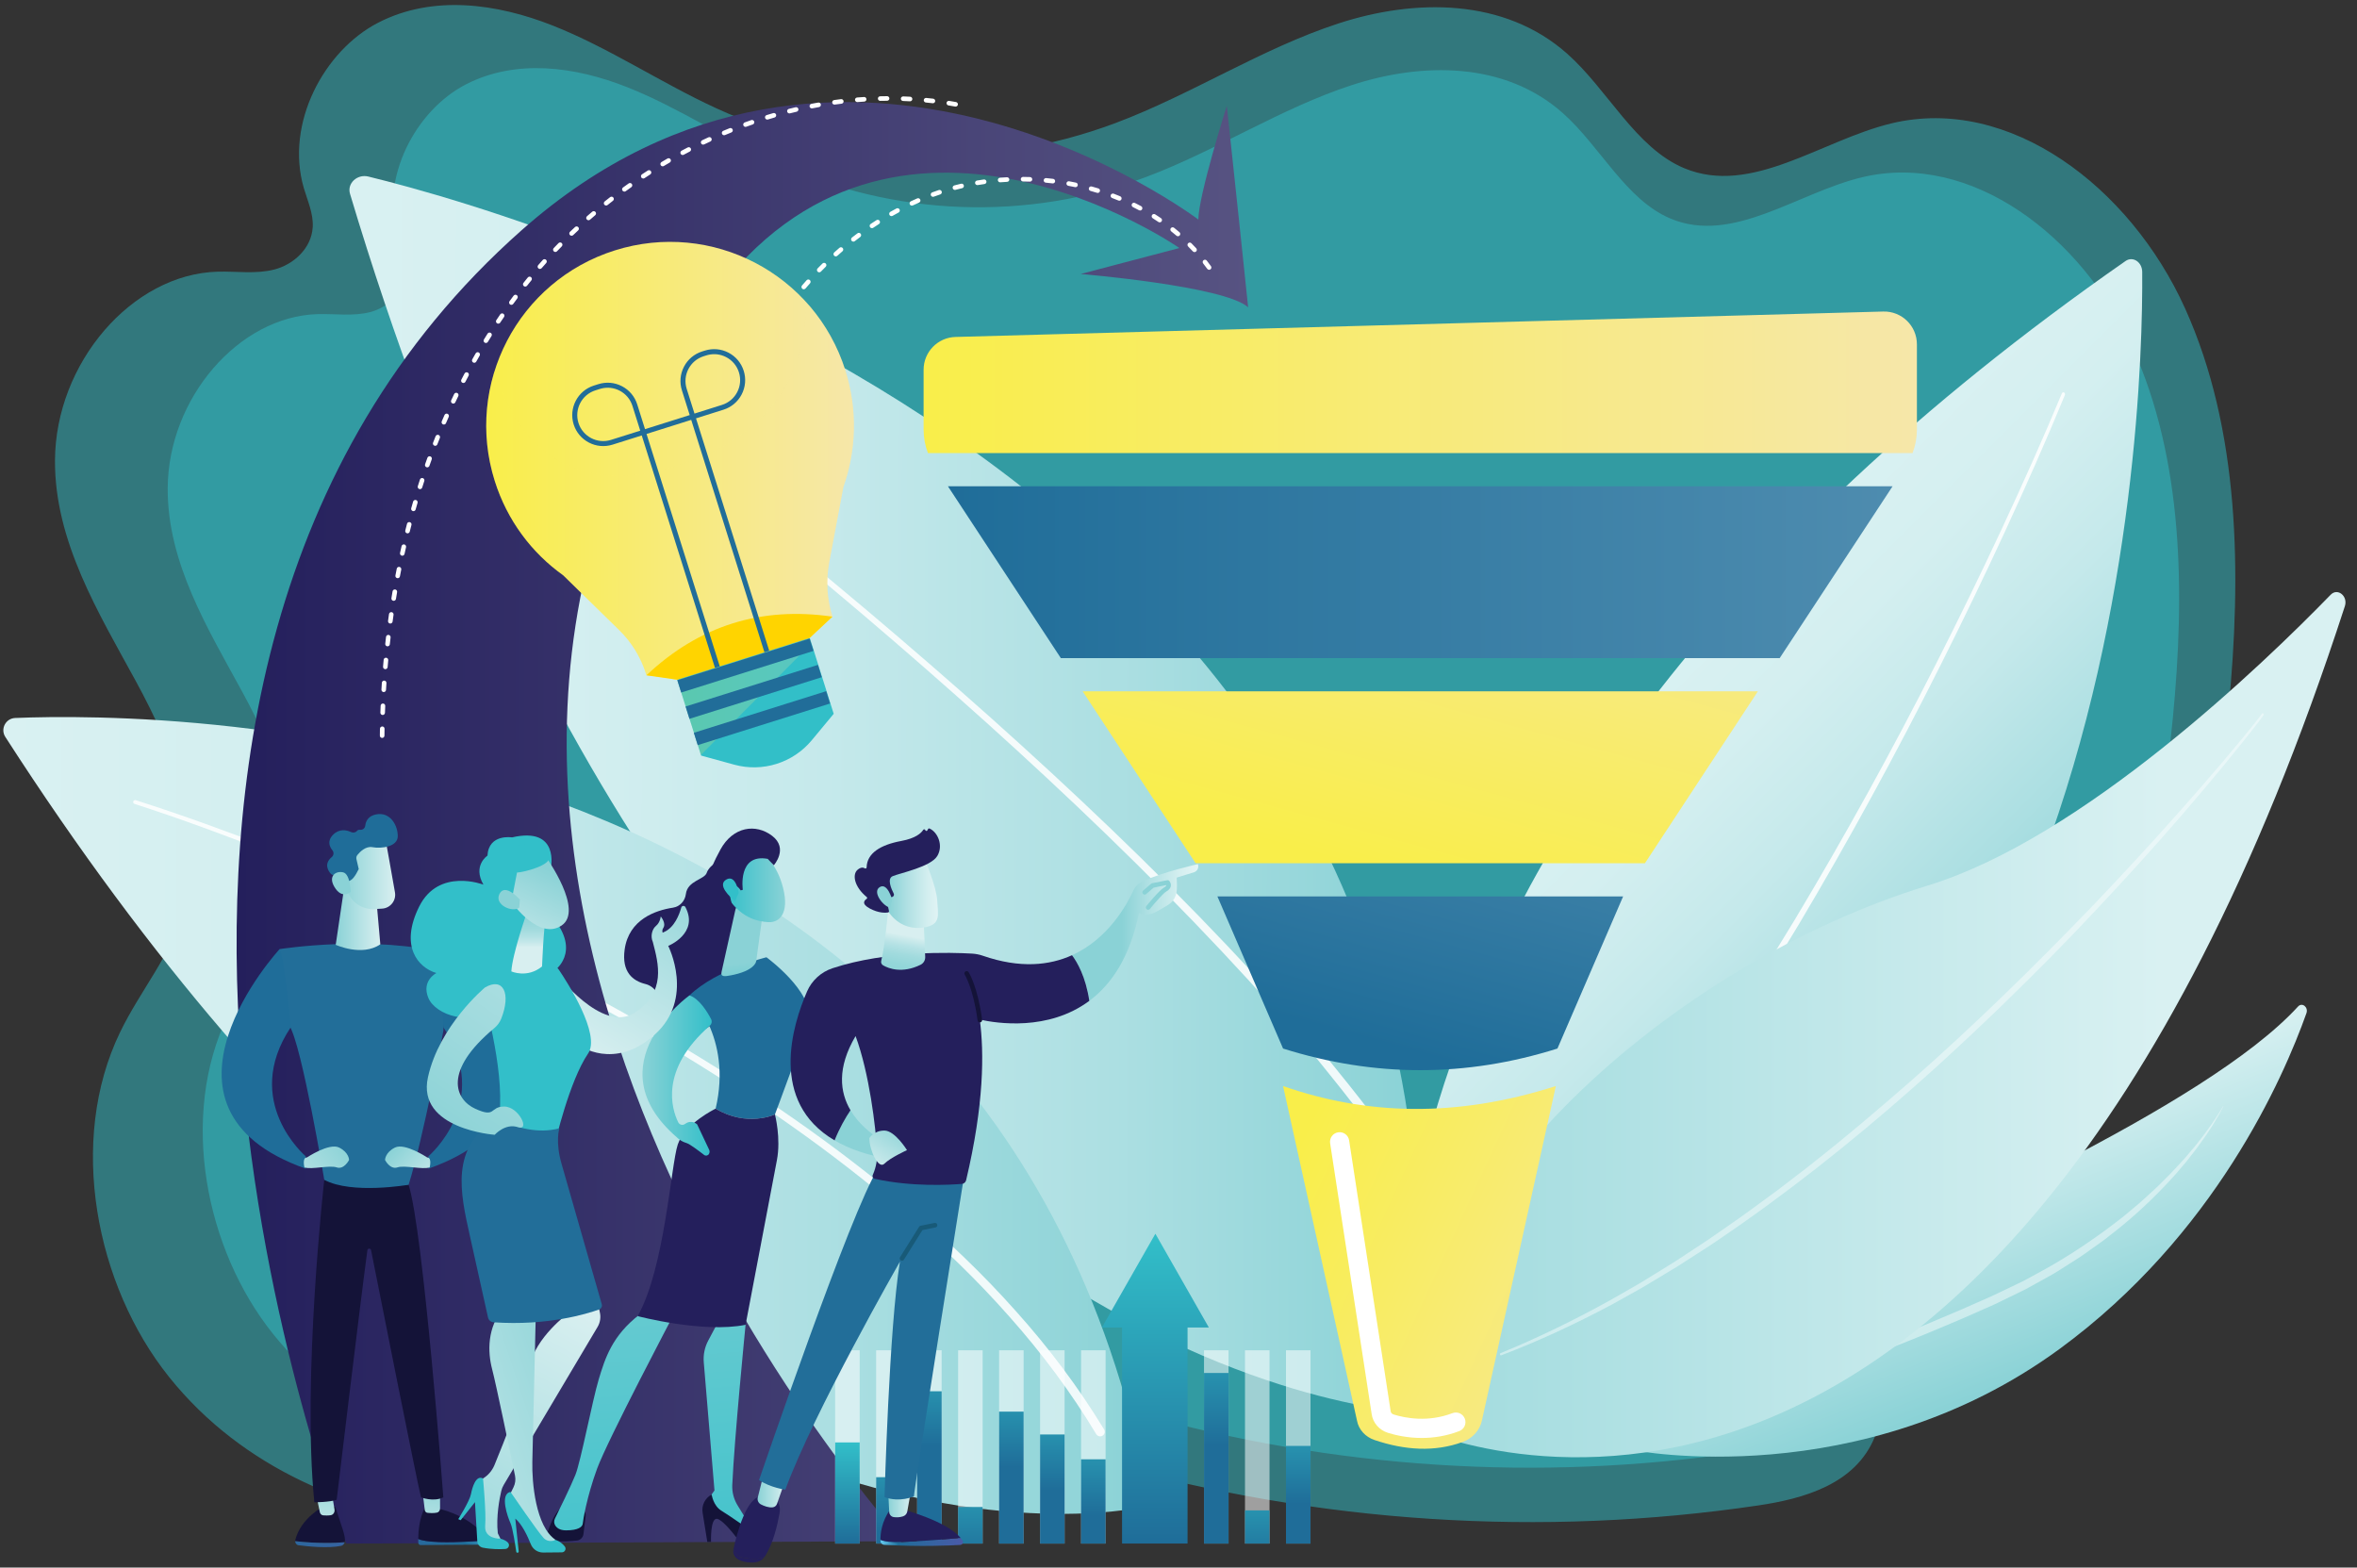 <?xml version="1.0" encoding="utf-8"?>
<!-- Generator: Adobe Illustrator 23.0.1, SVG Export Plug-In . SVG Version: 6.00 Build 0)  -->
<svg version="1.1" id="Layer_1" xmlns="http://www.w3.org/2000/svg" xmlns:xlink="http://www.w3.org/1999/xlink" x="0px" y="0px"
	 viewBox="0 0 4251 2827" style="enable-background:new 0 0 4251 2827;" xml:space="preserve">
<rect x="0" y="0" width="4251" height="2827" fill="#333333" stroke="none"/>
<style type="text/css">
	.st0{opacity:0.5;fill:#32BFC9;}
	.st1{fill:url(#SVGID_1_);}
	.st2{opacity:0.86;fill:#FFFFFF;}
	.st3{fill:url(#SVGID_2_);}
	.st4{fill:url(#SVGID_3_);}
	.st5{opacity:0.45;fill:#FFFFFF;}
	.st6{fill:url(#SVGID_4_);}
	.st7{fill:url(#SVGID_5_);}
	.st8{opacity:0.43;fill:#FFFFFF;}
	.st9{fill:url(#SVGID_6_);}
	.st10{fill:url(#SVGID_7_);}
	.st11{fill:#FFFFFF;}
	.st12{fill:url(#SVGID_8_);}
	.st13{fill:url(#SVGID_9_);}
	.st14{fill:url(#SVGID_10_);}
	.st15{fill:url(#SVGID_11_);}
	.st16{opacity:0.53;}
	.st17{fill:url(#SVGID_12_);}
	.st18{fill:url(#SVGID_13_);}
	.st19{fill:url(#SVGID_14_);}
	.st20{fill:url(#SVGID_15_);}
	.st21{fill:url(#SVGID_16_);}
	.st22{fill:url(#SVGID_17_);}
	.st23{fill:url(#SVGID_18_);}
	.st24{fill:url(#SVGID_19_);}
	.st25{fill:url(#SVGID_20_);}
	.st26{fill:url(#SVGID_21_);}
	.st27{fill:url(#SVGID_22_);}
	.st28{fill:#241F5C;}
	.st29{fill:#141338;}
	.st30{fill:url(#SVGID_23_);}
	.st31{fill:url(#SVGID_24_);}
	.st32{fill:#1F6D99;}
	.st33{fill:url(#SVGID_25_);}
	.st34{fill:url(#SVGID_26_);}
	.st35{fill:url(#SVGID_27_);}
	.st36{fill:#32BFC9;}
	.st37{fill:#8AD2D6;}
	.st38{fill:url(#SVGID_28_);}
	.st39{fill:url(#SVGID_29_);}
	.st40{fill:url(#SVGID_30_);}
	.st41{fill:#226E99;}
	.st42{fill:#185A78;}
	.st43{fill:url(#SVGID_31_);}
	.st44{fill:url(#SVGID_32_);}
	.st45{fill:url(#SVGID_33_);}
	.st46{fill:url(#SVGID_34_);}
	.st47{fill:url(#SVGID_35_);}
	.st48{fill:url(#SVGID_36_);}
	.st49{fill:url(#SVGID_37_);}
	.st50{fill:url(#SVGID_38_);}
	.st51{fill:url(#SVGID_39_);}
	.st52{fill:url(#SVGID_40_);}
	.st53{fill:url(#SVGID_41_);}
	.st54{fill:url(#SVGID_42_);}
	.st55{fill:url(#SVGID_43_);}
	.st56{fill:url(#SVGID_44_);}
	.st57{fill:url(#SVGID_45_);}
	.st58{fill:url(#SVGID_46_);}
	.st59{fill:url(#SVGID_47_);}
	.st60{fill:url(#SVGID_48_);}
	.st61{fill:url(#SVGID_49_);}
	.st62{opacity:0.2;fill:url(#SVGID_50_);}
	.st63{fill:#32BFC8;}
	.st64{opacity:0.2;fill:url(#SVGID_51_);}
	.st65{fill:#FFD400;}
	.st66{fill:#216D99;}
</style>
<path class="st0" d="M3940.75,555.84c-99.15-219.22-316.87-384.07-528.77-333.49c-126.88,30.28-252.99,131.88-374.64,80.88
	c-87.69-36.76-137.18-141.02-210.89-206.43C2712.99-3.88,2551.96-2.71,2413.7,42.4c-138.26,45.11-264.82,128.06-401.41,179.35
	c-232.79,87.4-492.61,77.91-720.01-26.3c-99.82-45.75-193.27-108.88-294.89-149.16C895.76,6.02,780.5-9.62,682.41,40.75
	c-98.09,50.37-168.48,182.11-134.44,298.37c6.79,23.18,17.44,46.02,16.04,70.41c-2.23,39.1-35.39,67.74-68.94,76.44
	c-33.55,8.7-68.51,3.02-102.9,4.01c-154.34,4.46-292.27,164.82-293,340.67c-0.61,145.82,78.35,273.96,145.86,397.86
	c67.5,123.9,128.18,272.57,87.96,411.01c-23.85,82.09-79.78,146.31-116.43,222.04c-95.01,196.32-44.22,456.22,88.44,621.81
	c132.67,165.6,331.35,246.62,527.44,265.91c196.09,19.29,392.75-16.92,587.04-52.71c194.3-35.79,391.11-71.4,587.1-50.89
	l-10.53-6.52c382.91,107.75,783.45,133.61,1174.6,75.86c81.89-12.09,175.89-38.09,210.5-123.48c29.22-72.09,2.98-156.59,9-235.7
	c8.67-114,83.77-207.38,165.67-273.66c81.89-66.28,174.8-115.61,248.58-193.26c144.34-151.92,193.32-387.07,214.84-609.57
	C4042.96,1034.24,4039.9,775.06,3940.75,555.84z"/>
<path class="st0" d="M3846.46,627.28c-91.47-202.24-292.32-354.32-487.81-307.66c-117.05,27.94-233.39,121.66-345.62,74.61
	c-80.9-33.92-126.56-130.09-194.56-190.44c-104.66-92.88-253.22-91.8-380.77-50.19c-127.55,41.61-244.31,118.14-370.32,165.45
	c-214.76,80.63-454.45,71.88-664.23-24.26c-92.09-42.2-178.29-100.45-272.05-137.6c-93.75-37.16-200.08-51.59-290.58-5.12
	c-90.49,46.47-155.43,168.01-124.02,275.26c6.26,21.39,16.08,42.46,14.8,64.95c-2.06,36.07-32.65,62.5-63.6,70.52
	c-30.95,8.02-63.2,2.78-94.93,3.7c-142.38,4.11-269.63,152.05-270.3,314.28c-0.56,134.52,72.28,252.74,134.56,367.04
	c62.28,114.3,118.25,251.46,81.15,379.17c-22,75.73-73.6,134.98-107.41,204.84c-87.65,181.12-40.8,420.88,81.59,573.65
	c122.39,152.77,305.69,227.52,486.59,245.31c180.9,17.8,362.33-15.61,541.57-48.63c179.25-33.02,360.81-65.86,541.62-46.94
	l-9.72-6.01c353.25,99.4,722.76,123.26,1083.62,69.99c75.54-11.15,162.27-35.14,194.2-113.91c26.96-66.51,2.75-144.46,8.3-217.44
	c7.99-105.17,77.28-191.32,152.83-252.46c75.55-61.14,161.26-106.65,229.33-178.29c133.16-140.15,178.34-357.09,198.2-562.35
	C3940.75,1068.62,3937.93,829.51,3846.46,627.28z"/>
<linearGradient id="SVGID_1_" gradientUnits="userSpaceOnUse" x1="5420.915" y1="-614.596" x2="3634.022" y2="-593.594" gradientTransform="matrix(-1.081 0.012 0.011 1.004 6492.998 1984.924)">
	<stop  offset="0" style="stop-color:#D9F1F2"/>
	<stop  offset="0.201" style="stop-color:#D4EFF0"/>
	<stop  offset="0.447" style="stop-color:#C5E9EB"/>
	<stop  offset="0.717" style="stop-color:#ACDFE2"/>
	<stop  offset="1" style="stop-color:#8AD2D6"/>
</linearGradient>
<path class="st1" d="M664.39,318.4c309.77,75.93,2092.91,586.26,1875.39,2227.74c0,0-1267.48-55.05-1908.52-2196.65
	C625.65,330.75,644.15,313.44,664.39,318.4z"/>
<path class="st2" d="M864.22,552.64c80.09,57.74,158.95,117.04,237.32,177.03c78.34,60.02,156,120.92,232.95,182.7
	c76.96,61.78,153.21,124.45,228.73,188c75.43,63.66,149.99,128.34,223.7,194c147.14,131.61,290.61,267.54,426.45,411.04l50.62,54.11
	l49.53,55.14l12.38,13.79l12.07,14.07l24.13,28.14l24.1,28.17l23.4,28.77c62.47,76.62,122.01,155.89,174.67,239.93
	c2.43,3.88,1.26,8.98-2.62,11.41c-3.88,2.43-8.98,1.26-11.41-2.62l-0.02-0.03l-0.02-0.03c-51.81-83.43-110.67-162.49-172.53-238.98
	l-23.18-28.72l-23.89-28.15l-23.92-28.12l-11.96-14.06l-12.28-13.79l-49.14-55.15l-50.25-54.16
	c-134.88-143.66-277.58-279.95-424-411.98c-73.35-65.88-147.58-130.79-222.68-194.69c-75.19-63.79-151.13-126.72-227.78-188.77
	c-76.65-62.05-154.01-123.22-232.06-183.52c-78.06-60.25-156.68-119.87-236.4-177.83l-0.03-0.02c-1.57-1.14-1.91-3.33-0.77-4.9
	C860.47,551.85,862.65,551.5,864.22,552.64z"/>
<linearGradient id="SVGID_2_" gradientUnits="userSpaceOnUse" x1="6.027" y1="2011.644" x2="2074.259" y2="2011.644">
	<stop  offset="0" style="stop-color:#D9F1F2"/>
	<stop  offset="0.201" style="stop-color:#D4EFF0"/>
	<stop  offset="0.447" style="stop-color:#C5E9EB"/>
	<stop  offset="0.717" style="stop-color:#ACDFE2"/>
	<stop  offset="1" style="stop-color:#8AD2D6"/>
</linearGradient>
<path class="st3" d="M9.58,1328.95c-9.27-14.4,0.67-33.41,17.78-34.12c261.89-10.88,1788.54-11.99,2046.91,1420.41
	C2074.26,2715.24,1069.4,2974.69,9.58,1328.95z"/>
<path class="st2" d="M244.83,1443.09c84.18,26.8,167.04,57.05,249.31,88.94c82.24,31.95,163.7,65.89,244.28,101.84
	c161.11,71.95,318.96,151.58,471.06,241.32c151.92,89.87,298.47,189.73,432.93,304.72c33.7,28.63,66.3,58.55,98.12,89.28
	c31.86,30.69,62.56,62.62,92,95.7c59.14,65.9,112.68,137.03,158.73,212.93c2.37,3.91,1.13,9-2.78,11.37
	c-3.91,2.37-9,1.13-11.37-2.78l-0.02-0.03l-0.04-0.06c-45.09-75.06-97.7-145.65-156.01-211.22c-29.03-32.9-59.33-64.71-90.82-95.32
	c-31.45-30.65-63.7-60.51-97.06-89.12c-133.13-114.9-278.65-215.05-429.71-305.33c-151.24-90.16-308.38-170.33-468.89-242.88
	c-80.28-36.25-161.46-70.5-243.42-102.78c-81.97-32.2-164.69-62.81-248.4-89.88l-0.07-0.02c-1.84-0.6-2.85-2.57-2.26-4.42
	C241.03,1443.51,242.99,1442.49,244.83,1443.09z"/>
<linearGradient id="SVGID_3_" gradientUnits="userSpaceOnUse" x1="10552.418" y1="-3065.411" x2="11002.302" y2="-3065.411" gradientTransform="matrix(0.366 0.93 -0.93 0.366 -3224.018 -6625.891)">
	<stop  offset="0" style="stop-color:#D9F1F2"/>
	<stop  offset="1" style="stop-color:#8AD2D6"/>
</linearGradient>
<path class="st4" d="M2945.49,2615.29c0,0,71.59-184.88,302.06-293.75c213.84-101.01,730.2-323.97,897.12-506.36
	c7.39-8.08,19,1.14,15.12,12.05c-41.59,117-165.54,400.51-444.71,605.11C3355.09,2696.18,2945.49,2615.29,2945.49,2615.29z"/>
<path class="st5" d="M4010.04,1994.83c-12.04,24.28-26.69,46.71-42.32,68.03l-5.82,8.06l-6.07,7.79l-12.16,15.59l-12.71,14.99
	c-4.28,4.95-8.38,10.12-12.91,14.76c-35.09,38.57-73.09,73.65-113.49,104.5c-9.83,8.21-20.34,15.16-30.61,22.56
	c-10.37,7.21-20.47,14.98-31.21,21.43l-31.82,20.19c-5.24,3.51-10.78,6.33-16.21,9.41l-16.35,9.09l-16.35,9.09l-8.19,4.52
	l-8.35,4.07l-33.42,16.29c-5.58,2.66-11.11,5.55-16.74,8.02l-16.87,7.43l-33.75,14.87c-45.14,19.36-90.41,38.36-136.06,55.98
	c-22.77,9.02-45.65,17.61-68.49,26.34l-68.75,25.24c-45.84,16.75-91.65,33.45-136.91,51.76c-11.38,4.4-22.53,9.43-33.77,14.24
	c-5.65,2.33-11.13,5.09-16.67,7.7c-5.51,2.68-11.1,5.19-16.56,8.01c-10.8,5.9-21.82,11.36-32.25,18.12
	c-10.76,6.09-20.75,13.68-30.96,20.91l-0.08,0.06c-0.84,0.59-1.94,0.28-2.45-0.69c-0.49-0.93-0.26-2.14,0.49-2.76
	c19.71-16.33,40.86-30.14,62.65-42.27c5.44-3.05,10.99-5.78,16.49-8.68c5.52-2.84,10.99-5.83,16.6-8.38
	c11.17-5.25,22.29-10.73,33.59-15.56c45.06-19.88,90.8-37.19,136.34-55.01l68.3-26.65c22.74-8.94,45.53-17.71,68.18-26.92
	c45.39-18.15,90.53-37.06,135.53-56.39l33.64-14.85l16.82-7.43c5.61-2.47,11.07-5.23,16.61-7.83l33.15-15.84l8.29-3.96l8.12-4.4
	l16.21-8.86c43.5-23,85.31-50.12,125.74-79.69c9.98-7.62,20.1-15.03,29.99-22.82l29.1-24.34c9.55-8.34,18.84-17.1,28.28-25.63
	c4.78-4.19,9.22-8.85,13.77-13.36l13.6-13.61c8.98-9.18,17.57-18.87,26.4-28.28l12.63-14.84l6.32-7.43l6.07-7.69
	c4-5.18,8.15-10.22,12.03-15.52l11.56-16.01c7.41-10.93,14.96-21.84,21.4-33.62c0.06-0.12,0.19-0.17,0.3-0.1
	C4010.06,1994.55,4010.09,1994.71,4010.04,1994.83z"/>
<linearGradient id="SVGID_4_" gradientUnits="userSpaceOnUse" x1="3976.867" y1="-4358.184" x2="3188.227" y2="-4796.231" gradientTransform="matrix(-0.275 -0.962 -0.962 0.275 -161.062 6289.349)">
	<stop  offset="0" style="stop-color:#D9F1F2"/>
	<stop  offset="0.201" style="stop-color:#D4EFF0"/>
	<stop  offset="0.447" style="stop-color:#C5E9EB"/>
	<stop  offset="0.717" style="stop-color:#ACDFE2"/>
	<stop  offset="1" style="stop-color:#8AD2D6"/>
</linearGradient>
<path class="st6" d="M3863.62,490.42c2.07,273.55-41.73,1866-1333.21,2086.59c0,0-203.07-1057.01,1303.15-2106.3
	C3846.73,461.53,3863.48,472.55,3863.62,490.42z"/>
<path class="st2" d="M3724.11,712.5c-34.17,83.22-70.62,164.99-108.03,246.2c-37.54,81.12-76.3,161.48-116.27,241.02
	c-79.83,159.16-164.85,314.81-254.98,466.41c-45.33,75.59-92.02,150.08-140.12,223.34c-48.47,72.94-98.46,144.52-150.2,214.4
	c-52.21,69.41-106.03,137.22-162.23,202.37c-56.58,64.69-115.34,126.86-176.8,185.41c-3.04,2.9-7.52,2.38-10.01-1.16
	c-2.49-3.54-2.04-8.76,1-11.65l0.02-0.02l0.06-0.06c61.24-57.83,119.9-119.35,176.45-183.45
	c56.18-64.56,110.04-131.83,162.32-200.74c51.83-69.39,101.94-140.51,150.56-213.02c48.26-72.84,95.12-146.93,140.65-222.15
	c90.52-150.86,176-305.86,256.32-464.43c40.21-79.24,79.23-159.31,117.03-240.16c37.66-80.91,74.41-162.49,108.78-245.28l0.02-0.05
	c0.72-1.74,2.53-2.47,4.02-1.63C3724.2,708.67,3724.83,710.76,3724.11,712.5z"/>
<linearGradient id="SVGID_5_" gradientUnits="userSpaceOnUse" x1="3901.235" y1="1847.931" x2="2012.37" y2="1847.931">
	<stop  offset="0" style="stop-color:#D9F1F2"/>
	<stop  offset="1" style="stop-color:#8AD2D6"/>
</linearGradient>
<path class="st7" d="M4229.13,1093.15c5.89-18.15-13.09-33.47-25.58-20.62c-120.81,124.25-446.36,438.49-726.62,524.44
	c-456.33,139.95-941.27,559.66-929.2,974.91C2547.73,2571.89,3587,3071.2,4229.13,1093.15z"/>
<path class="st8" d="M4082.35,1289.69c-2.97,4.47-5.91,8.13-8.85,12.1l-8.94,11.58l-18.09,22.91
	c-12.13,15.19-24.41,30.23-36.71,45.22c-24.69,29.91-49.69,59.46-74.93,88.75c-50.55,58.48-102.4,115.43-155.01,171.42
	c-52.56,56.05-106.37,110.51-161.12,163.66l-20.5,19.97l-20.73,19.66c-13.87,13.04-27.53,26.37-41.58,39.14l-41.93,38.63
	l-42.43,37.9c-113.6,100.35-231.79,193.89-355.22,277.27c-7.65,5.34-15.45,10.38-23.27,15.36l-23.42,15.06l-23.42,15.06
	c-7.86,4.91-15.83,9.57-23.74,14.36l-23.77,14.29c-7.96,4.69-15.76,9.72-23.87,14.06l-48.27,26.89
	c-64.92,34.43-131.17,65.57-199.01,91.24c-0.93,0.35-1.94-0.24-2.24-1.33c-0.3-1.07,0.19-2.22,1.1-2.59l0.02-0.01
	c67.12-27.54,132.79-59.51,196.99-95.06l47.86-27.37c8.03-4.42,15.78-9.53,23.66-14.3l23.56-14.52c7.84-4.87,15.74-9.61,23.53-14.59
	l23.21-15.28l23.21-15.28c7.75-5.05,15.48-10.17,23.06-15.58l45.78-31.83c15.2-10.72,30.15-21.93,45.24-32.87
	c7.51-5.53,15.09-10.94,22.55-16.56l22.27-17.07l22.27-17.07c7.44-5.66,14.85-11.38,22.14-17.31
	c58.97-46.3,116.33-95.29,173.26-144.92c113.56-99.79,222.68-206.32,328.8-316.7c52.98-55.3,105.04-111.81,156.17-169.45
	c25.59-28.78,50.96-57.84,76.02-87.26c12.49-14.75,24.95-29.54,37.26-44.49l18.36-22.53l9.07-11.38c2.93-3.81,6.08-7.73,8.64-11.38
	l0.25-0.35c0.62-0.88,1.73-1.01,2.48-0.29C4082.81,1287.55,4082.93,1288.82,4082.35,1289.69z"/>
<linearGradient id="SVGID_6_" gradientUnits="userSpaceOnUse" x1="426.712" y1="1483.912" x2="2251.101" y2="1483.912">
	<stop  offset="0" style="stop-color:#241F5C"/>
	<stop  offset="1" style="stop-color:#575382"/>
</linearGradient>
<path class="st9" d="M1629.05,2779.45c0,0-1094.47-1209.9-344.16-2242.38c326.04-448.66,842.23-89.78,842.23-89.78l-178.02,46.83
	c0,0,259.25,21.57,302,60.05c0,0-29.93-286.44-38.48-363.4c0,0-51.3,162.46-51.3,205.21c0,0-645.81-489.32-1220.59,19.24
	C13,1236.08,624.36,2783.72,624.36,2783.72L1629.05,2779.45z"/>
<linearGradient id="SVGID_7_" gradientUnits="userSpaceOnUse" x1="2314.523" y1="2126.746" x2="3131.429" y2="2503.296">
	<stop  offset="0" style="stop-color:#F9EE4A"/>
	<stop  offset="1" style="stop-color:#F6E7A9"/>
</linearGradient>
<path class="st10" d="M2806.06,1958.6c-181.25,58.05-343.41,51.92-491.96,0l133.42,603.79c3.04,15.71,14.91,28.98,31.4,34.54
	c54.91,18.5,108.09,22.02,158.74,3.69c18.56-6.72,31.81-21.86,35.27-39.7L2806.06,1958.6z"/>
<path class="st11" d="M2564.19,2593.25c-25.68,0-47.19-4.97-61.01-9.27c-15.73-4.9-27.25-18.29-29.35-34.11l-74.91-488.44
	c-1.25-9.49,5.42-18.19,14.91-19.45c9.44-1.28,18.19,5.42,19.45,14.91l74.91,488.43c0.33,2.48,2.41,4.67,5.3,5.57
	c20.58,6.41,61.71,14.62,106.04-2.4c8.94-3.43,18.95,1.04,22.38,9.97c3.43,8.93-1.03,18.95-9.97,22.38
	C2607.91,2590.08,2584.72,2593.25,2564.19,2593.25z"/>
<linearGradient id="SVGID_8_" gradientUnits="userSpaceOnUse" x1="1665.789" y1="689.459" x2="3457.272" y2="689.459">
	<stop  offset="0" style="stop-color:#F9EE4A"/>
	<stop  offset="1" style="stop-color:#F6E7A9"/>
</linearGradient>
<path class="st12" d="M1665.79,774.85c0,14.51,2.68,28.82,7.82,42.25h1775.84c5.14-13.42,7.82-27.73,7.82-42.25v-46.92l0-106.99
	c0-33.29-27.47-60.01-60.74-59.1l-1673.24,45.84c-32.01,0.88-57.5,27.08-57.5,59.1l0,61.15V774.85z"/>
<linearGradient id="SVGID_9_" gradientUnits="userSpaceOnUse" x1="2488.751" y1="1882.899" x2="2665.282" y2="1236.91">
	<stop  offset="0" style="stop-color:#1F6D99"/>
	<stop  offset="1" style="stop-color:#4E8CAF"/>
</linearGradient>
<path class="st13" d="M2195.62,1616.58l118.48,274.38c164.95,51.98,329.9,51.98,494.85,0l118.48-274.38H2195.62z"/>
<linearGradient id="SVGID_10_" gradientUnits="userSpaceOnUse" x1="1709.653" y1="1031.932" x2="3413.407" y2="1031.932">
	<stop  offset="0" style="stop-color:#1F6D99"/>
	<stop  offset="1" style="stop-color:#4E8CAF"/>
</linearGradient>
<polygon class="st14" points="1709.65,876.95 1913.31,1186.91 3209.75,1186.91 3413.41,876.95 "/>
<linearGradient id="SVGID_11_" gradientUnits="userSpaceOnUse" x1="2473.599" y1="1568.536" x2="2707.718" y2="711.81">
	<stop  offset="0" style="stop-color:#F9EE4A"/>
	<stop  offset="1" style="stop-color:#F6E7A9"/>
</linearGradient>
<polygon class="st15" points="2966.77,1556.72 3170.42,1246.76 1952.64,1246.76 2156.29,1556.72 "/>
<g class="st16">
	<rect x="1506.26" y="2435.14" class="st11" width="44.24" height="348.58"/>
	<rect x="1580.18" y="2435.14" class="st11" width="44.24" height="348.58"/>
	<rect x="1654.1" y="2435.14" class="st11" width="44.24" height="348.58"/>
	<rect x="1728.01" y="2435.14" class="st11" width="44.24" height="348.58"/>
	<rect x="1801.93" y="2435.14" class="st11" width="44.24" height="348.58"/>
	<rect x="1875.85" y="2435.14" class="st11" width="44.24" height="348.58"/>
	<rect x="1949.76" y="2435.14" class="st11" width="44.24" height="348.58"/>
	<rect x="2171.51" y="2435.14" class="st11" width="44.24" height="348.58"/>
	<rect x="2245.43" y="2435.14" class="st11" width="44.24" height="348.58"/>
	<rect x="2319.35" y="2435.14" class="st11" width="44.24" height="348.58"/>
</g>
<linearGradient id="SVGID_12_" gradientUnits="userSpaceOnUse" x1="1528.381" y1="2783.724" x2="1528.381" y2="2601.297">
	<stop  offset="0" style="stop-color:#1F6D99"/>
	<stop  offset="1" style="stop-color:#32BFC9"/>
</linearGradient>
<rect x="1506.26" y="2601.3" class="st17" width="44.24" height="182.43"/>
<linearGradient id="SVGID_13_" gradientUnits="userSpaceOnUse" x1="1602.297" y1="2762.202" x2="1602.297" y2="2531.547">
	<stop  offset="0" style="stop-color:#1F6D99"/>
	<stop  offset="1" style="stop-color:#32BFC9"/>
</linearGradient>
<rect x="1580.18" y="2663.99" class="st18" width="44.24" height="119.73"/>
<linearGradient id="SVGID_14_" gradientUnits="userSpaceOnUse" x1="1676.214" y1="2608.058" x2="1676.214" y2="2376.992">
	<stop  offset="0" style="stop-color:#1F6D99"/>
	<stop  offset="1" style="stop-color:#32BFC9"/>
</linearGradient>
<rect x="1654.1" y="2509.04" class="st19" width="44.24" height="274.68"/>
<linearGradient id="SVGID_15_" gradientUnits="userSpaceOnUse" x1="1750.131" y1="2816.951" x2="1750.131" y2="2586.887">
	<stop  offset="0" style="stop-color:#1F6D99"/>
	<stop  offset="1" style="stop-color:#32BFC9"/>
</linearGradient>
<rect x="1728.01" y="2717.73" class="st20" width="44.24" height="65.99"/>
<linearGradient id="SVGID_16_" gradientUnits="userSpaceOnUse" x1="1824.048" y1="2646.025" x2="1824.048" y2="2415.007">
	<stop  offset="0" style="stop-color:#1F6D99"/>
	<stop  offset="1" style="stop-color:#32BFC9"/>
</linearGradient>
<rect x="1801.93" y="2545.77" class="st21" width="44.24" height="237.96"/>
<linearGradient id="SVGID_17_" gradientUnits="userSpaceOnUse" x1="1897.965" y1="2687.825" x2="1897.965" y2="2456.884">
	<stop  offset="0" style="stop-color:#1F6D99"/>
	<stop  offset="1" style="stop-color:#32BFC9"/>
</linearGradient>
<rect x="1875.85" y="2586.97" class="st22" width="44.24" height="196.76"/>
<linearGradient id="SVGID_18_" gradientUnits="userSpaceOnUse" x1="1971.882" y1="2733.183" x2="1971.882" y2="2502.373">
	<stop  offset="0" style="stop-color:#1F6D99"/>
	<stop  offset="1" style="stop-color:#32BFC9"/>
</linearGradient>
<rect x="1949.76" y="2631.75" class="st23" width="44.24" height="151.97"/>
<linearGradient id="SVGID_19_" gradientUnits="userSpaceOnUse" x1="2193.632" y1="2607.311" x2="2193.632" y2="2314.131">
	<stop  offset="0" style="stop-color:#1F6D99"/>
	<stop  offset="1" style="stop-color:#32BFC9"/>
</linearGradient>
<rect x="2171.51" y="2476.06" class="st24" width="44.24" height="307.66"/>
<linearGradient id="SVGID_20_" gradientUnits="userSpaceOnUse" x1="2267.549" y1="2827.423" x2="2267.549" y2="2597.493">
	<stop  offset="0" style="stop-color:#1F6D99"/>
	<stop  offset="1" style="stop-color:#32BFC9"/>
</linearGradient>
<rect x="2245.43" y="2723.86" class="st25" width="44.24" height="59.86"/>
<linearGradient id="SVGID_21_" gradientUnits="userSpaceOnUse" x1="2341.466" y1="2712.195" x2="2341.466" y2="2481.305">
	<stop  offset="0" style="stop-color:#1F6D99"/>
	<stop  offset="1" style="stop-color:#32BFC9"/>
</linearGradient>
<rect x="2319.35" y="2607.57" class="st26" width="44.24" height="176.16"/>
<linearGradient id="SVGID_22_" gradientUnits="userSpaceOnUse" x1="2083.8" y1="2783.724" x2="2083.8" y2="2224.948">
	<stop  offset="0" style="stop-color:#1F6D99"/>
	<stop  offset="1" style="stop-color:#32BFC9"/>
</linearGradient>
<polygon class="st27" points="2180.27,2394.1 2083.8,2224.95 1987.33,2394.1 2023.68,2394.1 2023.68,2783.72 2141.83,2783.72 
	2141.83,2394.1 "/>
<path class="st28" d="M1307.36,1545.13c0,0-27.63,13.44-32.71,28.88c-4.08,12.39-34.63,13.98-37.64,38.35
	c-1.56,12.58-10.87,22.65-23.39,24.57c-31.2,4.78-79.29,20.98-86.98,75.16c-5.87,41.35,15.21,57.03,37.33,62.46
	c16.25,3.99,27.05,19.79,23.76,36.19c-3.15,15.73,1.55,33.92,28.81,48.31c61.08,32.23,122.08-76.36,122.08-76.36l12.5-189.61
	L1307.36,1545.13z"/>
<path class="st29" d="M1056.29,2734.01l-3.95,32.49c-0.75,6.16-5.6,11.04-11.77,11.74c-10.42,1.19-27.13,2.41-43.49,0.68
	c-7.18-0.76-11.84-8.03-9.65-14.91c3.99-12.54,11.28-31.37,21.8-42.46h36.05C1051.93,2721.57,1057.09,2727.4,1056.29,2734.01z"/>
<linearGradient id="SVGID_23_" gradientUnits="userSpaceOnUse" x1="-2459.347" y1="3024.724" x2="-2359.341" y2="1855.903" gradientTransform="matrix(-1 0 0 1 -1109.333 0)">
	<stop  offset="0" style="stop-color:#32BFC9"/>
	<stop  offset="1" style="stop-color:#8AD2D6"/>
</linearGradient>
<path class="st30" d="M1338.62,2353.36l6.08,35.79c0,0-20.37,206.38-24,288.93c-0.57,12.94,2.78,25.73,9.57,36.76l35.43,57.53
	l-90.04-53.13l-1.79-10.99l14.74-20.27l-19.31-231.19c-1.13-13.58,1.67-27.2,8.07-39.23l18.62-34.99L1338.62,2353.36z"/>
<path class="st29" d="M1371.63,2780.71h-28.73c-5.38,0-10.45-2.47-13.73-6.73c-8.96-11.64-27.52-34.35-36.39-34.94
	c-11.95-0.8-10.42,41.67-10.42,41.67h-6.7l-8.48-52.77c-2.13-13.28,4.47-26.43,16.39-32.65l0,0c0,0,2.73,20.2,17.54,29.13
	c14.81,8.93,60.26,40.92,60.26,40.92s5.57-0.79,11.68,0.31C1382.11,2767.28,1380.84,2780.71,1371.63,2780.71z"/>
<linearGradient id="SVGID_24_" gradientUnits="userSpaceOnUse" x1="-2258.179" y1="3042.115" x2="-2158.146" y2="1872.986" gradientTransform="matrix(-1 0 0 1 -1109.333 0)">
	<stop  offset="0" style="stop-color:#32BFC9"/>
	<stop  offset="1" style="stop-color:#8AD2D6"/>
</linearGradient>
<path class="st31" d="M1215.29,2370.36c0,0-119.36,226.41-138.33,278.11c-18.97,51.69-25.62,94.82-25.87,98.9
	c-0.4,6.38-8.33,12.5-30.21,12.5c-11.29,0-16.82-4.53-19.53-8.91c-2.31-3.74-2.43-8.41-0.48-12.35
	c6.9-13.97,28.82-58.63,36.93-78.88c9.69-24.18,30.53-133.77,41.96-171.87c11.43-38.1,24.35-79.43,74.12-117.5
	C1153.87,2370.36,1188.04,2336.89,1215.29,2370.36z"/>
<path class="st32" d="M1290.69,1999.37c30.79-130.47-47.21-204.26-47.21-204.26c49.22-47.24,138.89-68.74,138.89-68.74
	s85.57,62.56,75.41,111.52c-5.95,28.7-60.14,171.89-60.14,171.89S1347.53,2033.5,1290.69,1999.37z"/>
<path class="st28" d="M1222.43,2063.96c12.53-37.75,68.27-64.59,68.27-64.59c56.83,34.13,106.95,10.42,106.95,10.42
	s11.24,42.96,3.48,82.88c-7.76,39.92-56.42,296.49-56.42,296.49c-76.68,15.54-194.62-15.63-194.62-15.63
	C1198.93,2286.8,1209.9,2101.71,1222.43,2063.96z"/>
<linearGradient id="SVGID_25_" gradientUnits="userSpaceOnUse" x1="-2470.315" y1="1872.616" x2="-2451.529" y2="1735.183" gradientTransform="matrix(-1 0 0 1 -1109.333 0)">
	<stop  offset="0" style="stop-color:#32BFC9"/>
	<stop  offset="1" style="stop-color:#8AD2D6"/>
</linearGradient>
<path class="st33" d="M1326.43,1640.15l-25.03,112.44c-2.4,9.9,6.63,8.28,16.65,6.4c16.4-3.09,37.53-9.46,44.6-22.22
	c0.72-1.3,1.08-2.77,1.28-4.24l10.75-77.97c0.85-6.19-2.49-12.19-8.2-14.72l-20.75-9.2
	C1337.74,1627.1,1328.49,1631.66,1326.43,1640.15z"/>
<linearGradient id="SVGID_26_" gradientUnits="userSpaceOnUse" x1="-2392.889" y1="1939.587" x2="-2268.096" y2="1939.587" gradientTransform="matrix(-1 0 0 1 -1109.333 0)">
	<stop  offset="0" style="stop-color:#32BFC9"/>
	<stop  offset="1" style="stop-color:#8AD2D6"/>
</linearGradient>
<path class="st34" d="M1243.48,1795.11c0,0-174.72,125-22.34,256.35c0,0,5.81,6.57,17.24,9.99c5.77,1.72,22.84,14.64,31.49,21.37
	c2.78,2.16,6.8,1.43,8.67-1.56l0,0c1.47-2.34,1.64-5.27,0.46-7.76l-21.63-45.74c-6.01-5.61-15.2-6-21.67-0.94l0,0
	c-4.13,3.23-10.17,1.88-12.48-2.83c-11.78-23.99-34.02-94.55,57.01-174.27c3.42-3,4.29-7.95,2.19-11.99
	C1276.03,1825.44,1261.4,1801.05,1243.48,1795.11z"/>
<linearGradient id="SVGID_27_" gradientUnits="userSpaceOnUse" x1="1309.084" y1="1598.366" x2="1415.993" y2="1598.366">
	<stop  offset="0" style="stop-color:#32BFC9"/>
	<stop  offset="1" style="stop-color:#8AD2D6"/>
</linearGradient>
<path class="st35" d="M1374.38,1537.65c0,0,26.65,18.04,38.1,63.98c11.45,45.94-7.16,62.42-26.23,61.41
	c-19.08-1.01-46.74-6.91-70.7-39.87C1291.58,1590.22,1339.46,1515.61,1374.38,1537.65z"/>
<path class="st28" d="M1339.71,1604.65c0,0-9.76-65.83,44.89-55.76l11.05,11.51c0,0,26.75-30.13-2.85-52.9
	c-29.61-22.77-70.69-16.94-93.42,24.52c-22.73,41.46-30.98,70.59-11.93,96.36c19.05,25.76,33.38,3.67,33.38,3.67
	s-8.74-22.3-1.49-31.87c7.25-9.57,16.6,5.56,16.6,5.56L1339.71,1604.65z"/>
<path class="st36" d="M1332.24,1610.28c0,0-4.82-33.87-22.12-24.19c-17.3,9.68,6.23,31.64,15.67,39.11L1332.24,1610.28z"/>
<path class="st37" d="M1608.03,2090.98l95.72,1.18l-33.5-31.53c-8.33-7.84-21.04-9.11-30.65-2.87c-5.63,3.65-11.73,8.61-17.02,15.17
	c0,0-59.71-21.82-88.65-70.64c-9.01,13.39-19.56,31.62-28.69,54.29C1531.18,2071.81,1564.82,2083.79,1608.03,2090.98z"/>
<linearGradient id="SVGID_28_" gradientUnits="userSpaceOnUse" x1="1587.952" y1="2780.771" x2="1736.699" y2="2780.771">
	<stop  offset="0" style="stop-color:#66CDF3"/>
	<stop  offset="0.214" style="stop-color:#1F6D99"/>
	<stop  offset="1" style="stop-color:#4A5AA8"/>
</linearGradient>
<path class="st38" d="M1732.5,2773.58c-25.48,2.2-69.71,5.78-104.57,7.32c-20.96,0.92-33.02-1.13-39.97-3.91
	c0.01,0.78,0.03,1.52,0.07,2.21c0.16,3.67,3.15,6.6,6.85,6.81c65.88,3.68,118.27,1.27,136.93,0.14c3.86-0.24,6.16-4.43,4.18-7.71
	C1734.99,2776.78,1733.8,2775.17,1732.5,2773.58z"/>
<path class="st28" d="M1627.93,2780.89c34.87-1.53,79.09-5.11,104.57-7.32c-25.05-30.74-104.57-51.45-104.57-51.45h-22.46
	c-15.45,22.27-17.68,43.47-17.51,54.86C1594.9,2779.76,1606.97,2781.81,1627.93,2780.89z"/>
<linearGradient id="SVGID_29_" gradientUnits="userSpaceOnUse" x1="1601.685" y1="2710.919" x2="1643.584" y2="2710.919">
	<stop  offset="0" style="stop-color:#8AD2D6"/>
	<stop  offset="1" style="stop-color:#D8EFF0"/>
</linearGradient>
<path class="st39" d="M1601.68,2685.46l2.1,41.59c0.23,4.5,3.6,8.29,8.11,8.93c4.49,0.64,10.5,0.72,16.87-1.4
	c3.92-1.31,6.83-4.61,7.55-8.64l7.26-40.49H1601.68z"/>
<g>
	<path class="st28" d="M1341.02,2809.33c-11.05-1.79-16.05-8.48-18.15-15.62c-0.01,0.06-0.03,0.13-0.04,0.19
		c-1.63,7.54,2.14,15.35,9.68,19.06c9.11,4.49,19.07,5.26,26.8,4.88c8.29-0.4,15.91-4.39,20.09-10.79l0.06-0.1
		C1371.14,2811.75,1359.45,2812.32,1341.02,2809.33z"/>
	<path class="st28" d="M1393.12,2698.27h-18.52c-28.21-0.67-45.93,68.61-51.73,95.43c2.1,7.15,7.1,13.83,18.15,15.62
		c18.43,2.99,30.11,2.43,38.44-2.37c15.24-23.35,22.8-57.55,26.43-77.51C1410.02,2706.75,1393.12,2698.27,1393.12,2698.27z"/>
</g>
<linearGradient id="SVGID_30_" gradientUnits="userSpaceOnUse" x1="1366.364" y1="2689.07" x2="1416.437" y2="2689.07">
	<stop  offset="0" style="stop-color:#8AD2D6"/>
	<stop  offset="1" style="stop-color:#D8EFF0"/>
</linearGradient>
<path class="st40" d="M1376.98,2659.67l-10.28,40.91c-1.26,5.02,1.14,10.2,5.78,12.58c5.75,2.95,13.85,6.06,21.3,5.16
	c3.5-0.42,6.41-2.89,7.57-6.18l15.1-43.04L1376.98,2659.67z"/>
<path class="st41" d="M1738.77,2120.92c0,0-91.91,574.51-90.39,577.66c0,0-25.38,11.54-53.06,1.47c0,0,8.31-307.12,27.79-424.87
	c0,0-156.86,274.5-206.67,411.28c0,0-25.98-3.1-47.49-17.25c0,0,168.89-494.09,213.95-559.9L1738.77,2120.92z"/>
<path class="st42" d="M1626.77,2273.62c-0.75,0-1.51-0.2-2.19-0.63c-1.94-1.21-2.53-3.77-1.31-5.71l34.34-54.86
	c0.6-0.96,1.58-1.64,2.69-1.86l25.28-5.09c2.23-0.44,4.42,1,4.88,3.24c0.45,2.24-1,4.42-3.24,4.88l-23.53,4.73l-33.4,53.35
	C1629.5,2272.93,1628.15,2273.62,1626.77,2273.62z"/>
<linearGradient id="SVGID_31_" gradientUnits="userSpaceOnUse" x1="2023.477" y1="1681.651" x2="2258.85" y2="1681.651">
	<stop  offset="0" style="stop-color:#8AD2D6"/>
	<stop  offset="0.203" style="stop-color:#AFE0E3"/>
	<stop  offset="0.43" style="stop-color:#D2EEEF"/>
	<stop  offset="0.645" style="stop-color:#EBF7F8"/>
	<stop  offset="0.841" style="stop-color:#FAFDFD"/>
	<stop  offset="1" style="stop-color:#FFFFFF"/>
</linearGradient>
<path class="st43" d="M2160.54,1558.35c0,0-62.02,13.68-99.74,31.09c-7.49,3.46-13.47,9.51-16.87,16.96
	c-11.28,24.71-45.03,86.68-110.49,116.26c9.43,12.51,24.6,38.54,31.22,82.28c39.31-29.26,73.26-78.13,89.55-158.27
	c0,0,12.41,6.75,27.89-0.77c8.18-3.97,17.62-9.61,24.71-14.04c7.06-4.41,12.32-11.28,14.37-19.29c2.7-10.58,1.11-19.89,1.11-29.87
	l31.88-9.88C2154.15,1572.82,2163.73,1569.2,2160.54,1558.35z"/>
<path class="st28" d="M1964.65,1804.95c-6.61-43.74-21.79-69.77-31.22-82.28c-40.66,18.37-93.56,24.24-160.92,0.9
	c-6.21-2.15-12.69-3.41-19.25-3.8c-35.86-2.1-154.02-5.94-251.8,26.37c-20.58,6.8-37.25,22.01-45.83,41.72
	c-26.45,60.7-69.27,198.93,49.61,268.72c9.13-22.68,19.67-40.9,28.69-54.29c-19.14-32.29-24.81-76.4,9.16-133.83
	c24.77,66.89,36.39,164.49,38.82,207.68c0.8,14.22-1.7,28.41-7.28,41.54l-0.61,1.43c-1.19,2.81,0.45,6.04,3.45,6.71
	c66.92,15.03,136.53,10.95,157.33,9.23c3.71-0.31,6.8-2.96,7.65-6.55c32.54-137.12,32.62-230.66,24.65-289.79
	C1797.54,1845.52,1890.63,1860.04,1964.65,1804.95z"/>
<path class="st29" d="M1767.23,1843.83c-2.04,0-3.82-1.51-4.1-3.6c-7.59-57.33-23-82.36-23.15-82.6c-1.22-1.93-0.64-4.49,1.29-5.71
	c1.93-1.21,4.48-0.65,5.7,1.28c0.67,1.05,16.51,26.54,24.37,85.94c0.3,2.27-1.29,4.35-3.56,4.65
	C1767.59,1843.82,1767.41,1843.83,1767.23,1843.83z"/>
<linearGradient id="SVGID_32_" gradientUnits="userSpaceOnUse" x1="1613.052" y1="1801.083" x2="1634.749" y2="1687.178">
	<stop  offset="0" style="stop-color:#8AD2D6"/>
	<stop  offset="0.351" style="stop-color:#8CD3D7"/>
	<stop  offset="0.547" style="stop-color:#94D6D9"/>
	<stop  offset="0.704" style="stop-color:#A2DBDE"/>
	<stop  offset="0.841" style="stop-color:#B6E2E5"/>
	<stop  offset="0.964" style="stop-color:#CFECED"/>
	<stop  offset="1" style="stop-color:#D8EFF0"/>
</linearGradient>
<path class="st44" d="M1602.07,1639.9c0,0-6.77,71.58-12.73,92.76c-0.9,3.21,0.49,6.6,3.41,8.27c10.12,5.78,34.38,15.21,67.57-1.06
	c5.38-2.64,8.61-8.24,8.36-14.17l-2.92-69.17L1602.07,1639.9z"/>
<linearGradient id="SVGID_33_" gradientUnits="userSpaceOnUse" x1="1603.665" y1="1610.919" x2="1761.517" y2="1610.919">
	<stop  offset="0" style="stop-color:#8AD2D6"/>
	<stop  offset="0.203" style="stop-color:#AFE0E3"/>
	<stop  offset="0.43" style="stop-color:#D2EEEF"/>
	<stop  offset="0.645" style="stop-color:#EBF7F8"/>
	<stop  offset="0.841" style="stop-color:#FAFDFD"/>
	<stop  offset="1" style="stop-color:#FFFFFF"/>
</linearGradient>
<path class="st45" d="M1667.22,1548.32c0,0,21.65,49.74,23.11,75.85c1.45,26.11,7.08,43.05-23.11,48.31
	c-30.19,5.26-55.62-9.78-69.4-35.79c0,0-21.59-40.08-16.74-56.49C1585.92,1563.79,1667.22,1548.32,1667.22,1548.32z"/>
<path class="st28" d="M1608.14,1617.99l1.72-0.76c2.19-0.96,3.12-3.57,2.02-5.69c-4.26-8.23-12.56-27.07-1.84-31.47
	c13.82-5.67,68.55-16.83,80.35-36.25c11.35-18.66,1.29-42.76-13.82-49.61c-1.01-0.46-2.2-0.09-2.72,0.89l-1.26,2.38
	c-0.86,1.63-3.27,1.38-3.78-0.39l0,0c-0.49-1.7-2.76-2.03-3.69-0.53c-3.63,5.81-13.43,15.23-39.63,20.07
	c-37.24,6.87-61.87,21.94-62.48,47.68c-0.04,1.63-1.78,2.54-3.17,1.69c-2.75-1.68-7.15-2.46-13.03,2.48
	c-10.23,8.6-6.04,30.91,16.38,49.26c1.07,0.87,1.06,2.53-0.1,3.29c-4.07,2.65-10.12,8.94,5.58,17.34
	c16.24,8.68,28.37,7.97,33.04,7.2c1.16-0.19,1.91-1.32,1.66-2.47l-4.98-22.62c-0.28-1.28,0.69-2.49,2-2.49H1608.14z"/>
<path class="st37" d="M1609.08,1622.76c0,0-8.26-31.78-22.51-22.87c-14.25,8.91,7.39,35.6,18.85,36.79L1609.08,1622.76z"/>
<path class="st37" d="M2070.74,1640.71c-0.92,0-1.84-0.3-2.61-0.93c-1.77-1.44-2.04-4.05-0.6-5.82c2.36-2.91,23.33-28.55,31.58-33.2
	c3.54-2,4.21-3.47,4.34-4.01c0.04-0.17,0.05-0.36,0.03-0.57l-22.82,4.57l-13.57,11.65c-1.74,1.49-4.35,1.29-5.84-0.45
	c-1.49-1.73-1.29-4.35,0.44-5.84l14.39-12.35c0.54-0.46,1.19-0.78,1.88-0.92l27.07-5.43c1.64-0.32,3.31,0.36,4.25,1.75
	c2.19,3.25,2.93,6.44,2.21,9.49c-0.84,3.58-3.57,6.63-8.33,9.31c-5.19,2.93-20.68,20.7-29.23,31.22
	C2073.14,1640.19,2071.94,1640.71,2070.74,1640.71z"/>
<linearGradient id="SVGID_34_" gradientUnits="userSpaceOnUse" x1="1625.729" y1="2027.501" x2="1568.616" y2="2113.17">
	<stop  offset="0" style="stop-color:#8AD2D6"/>
	<stop  offset="1" style="stop-color:#D8EFF0"/>
</linearGradient>
<path class="st46" d="M1567.94,2052.44c0,0,8.14-13.57,27.15-13.57c19,0,40.72,35.29,40.72,35.29s-29.86,13.57-40.72,24.43
	C1584.22,2109.44,1567.94,2074.15,1567.94,2052.44z"/>
<path class="st29" d="M532.31,2779.38c-0.01-0.68,0.04-1.36,0.21-2.05c10.23-40.57,52.07-61.36,52.07-61.36l20.12,1.58
	c11.57,35.75,19.03,53.21,17.17,62.98c-0.05,0.27-0.13,0.53-0.21,0.8C605.08,2782.81,570.91,2783.78,532.31,2779.38z"/>
<linearGradient id="SVGID_35_" gradientUnits="userSpaceOnUse" x1="3005.933" y1="2639.865" x2="2675.43" y2="2899.377" gradientTransform="matrix(-1 0 0 1 3401.662 0)">
	<stop  offset="0" style="stop-color:#66CDF3"/>
	<stop  offset="0.214" style="stop-color:#1F6D99"/>
	<stop  offset="1" style="stop-color:#4A5AA8"/>
</linearGradient>
<path class="st47" d="M621.68,2781.33c-0.9,3.26-3.3,5.8-6.39,6.45c-23.61,4.97-61.15,0.97-76.9-1.09c-3.48-0.45-6.02-3.67-6.08-7.3
	C570.91,2783.78,605.08,2782.81,621.68,2781.33z"/>
<linearGradient id="SVGID_36_" gradientUnits="userSpaceOnUse" x1="2404.52" y1="2643.834" x2="2386.581" y2="2800.395" gradientTransform="matrix(1 0 0 1 -1811.835 0)">
	<stop  offset="0" style="stop-color:#8AD2D6"/>
	<stop  offset="1" style="stop-color:#D8EFF0"/>
</linearGradient>
<path class="st48" d="M568.02,2684.66l8.81,42.42c0.65,3.11,3.03,5.44,5.93,5.71c3.54,0.33,8.58,0.53,13.65-0.22
	c4.55-0.67,7.71-5.29,6.91-10.24l-6.12-37.66H568.02z"/>
<linearGradient id="SVGID_37_" gradientUnits="userSpaceOnUse" x1="2709.079" y1="2716.883" x2="2389.475" y2="2967.837" gradientTransform="matrix(1 0 0 1 -1811.835 0)">
	<stop  offset="0" style="stop-color:#66CDF3"/>
	<stop  offset="0.214" style="stop-color:#1F6D99"/>
	<stop  offset="1" style="stop-color:#4A5AA8"/>
</linearGradient>
<path class="st49" d="M792.67,2780.98c-21.49-0.6-32.61-3.13-38.36-5.48c-0.01,2.14,0,4.31,0.07,6.57c0.07,2.41,1.86,4.33,4.05,4.31
	l118.01-0.76c3.77-0.02,5.97-4.39,4.33-7.85C865.3,2779.04,825.89,2781.9,792.67,2780.98z"/>
<path class="st29" d="M880.77,2777.77c-0.14-0.3-0.26-0.61-0.47-0.89c-10.42-14.56-36.97-43.56-89.42-56.14l-25.16-0.79
	c0,0-11.2,19.47-11.42,55.55c5.75,2.35,16.86,4.88,38.36,5.48C825.89,2781.9,865.3,2779.04,880.77,2777.77z"/>
<linearGradient id="SVGID_38_" gradientUnits="userSpaceOnUse" x1="2593.498" y1="2663.863" x2="2576.716" y2="2810.319" gradientTransform="matrix(1 0 0 1 -1811.835 0)">
	<stop  offset="0" style="stop-color:#8AD2D6"/>
	<stop  offset="1" style="stop-color:#D8EFF0"/>
</linearGradient>
<path class="st50" d="M761.06,2681.81c0.28,1.88,3.73,30.38,5.06,41.43c0.32,2.63,2.22,4.66,4.62,4.95
	c4.28,0.51,11.22,0.98,17.28-0.27c3.27-0.67,5.64-3.81,5.64-7.47v-44.75L761.06,2681.81z"/>
<path class="st29" d="M584.83,2127.68c0,0-40.26,357.9-17.89,581.59c0,0,26.84,0,40.26-4.47c0,0,41.84-349.93,55.38-450.07
	c0.51-3.77,5.9-3.95,6.64-0.21c16.7,84.24,82.29,414.61,90.09,445.8c0,0,22.37,8.95,40.26,0c0,0-35.79-478.69-62.63-563.69
	L584.83,2127.68z"/>
<path class="st41" d="M504.31,1711.62c0,0,170-26.84,304.21,8.95l-8.95,138.69c0,0-35.79,192.37-62.63,277.37
	c0,0-102.9,17.89-152.11-8.95c0,0-40.26-241.58-62.63-277.37C522.2,1850.31,499.83,1756.36,504.31,1711.62z"/>
<linearGradient id="SVGID_39_" gradientUnits="userSpaceOnUse" x1="605.47" y1="1651.334" x2="685.915" y2="1651.334">
	<stop  offset="0" style="stop-color:#8AD2D6"/>
	<stop  offset="1" style="stop-color:#D8EFF0"/>
</linearGradient>
<path class="st51" d="M622.41,1589.38l-16.94,114.53c0,0,47.31,21.74,80.45-0.93l-7.13-80.83L622.41,1589.38z"/>
<linearGradient id="SVGID_40_" gradientUnits="userSpaceOnUse" x1="614.306" y1="1573.602" x2="712.731" y2="1573.602">
	<stop  offset="0" style="stop-color:#8AD2D6"/>
	<stop  offset="1" style="stop-color:#D8EFF0"/>
</linearGradient>
<path class="st52" d="M695.32,1514.8c0.53,0.97,10.74,58.72,17.02,94.47c2.6,14.77-8.26,28.49-23.23,29.38l-13.71,0.81
	c-25.19,1.49-47.37-16.44-51.19-41.38l-9.91-64.76C614.31,1533.32,682.37,1491.31,695.32,1514.8z"/>
<path class="st32" d="M599.53,1533.47c-5.26-6.54-9.84-17.1,1.35-28.22c11.33-11.25,24.19-8.45,32.34-4.67
	c3.61,1.67,8.06,0.93,10.63-2.11c1.14-1.35,2.84-2.27,5.35-1.98c4.74,0.53,8.97-2.6,9.54-7.34c0.97-8.12,5.29-17.68,19.65-20.46
	c26.34-5.09,39.47,21.27,39.01,39.79c-0.47,18.52-29.34,22.42-45.72,19.35c-12.03-2.26-22.43,8.31-27.11,14.08
	c-1.7,2.09-2.33,4.84-1.72,7.46l4.16,17.9c-2.88,5.56-5.71,11.24-9.76,15.99c-2.92,3.42-6.11,5.3-9.51,6.1
	c-4.91-9.14-18.64-10.69-25.03-10.89c-2.44-0.08-4.72-1.15-6.33-3c-4.81-5.52-12.35-17.84,2.07-29.94
	C602.05,1542.54,602.46,1537.12,599.53,1533.47z"/>
<path class="st37" d="M632.49,1608.54c0,0-0.57-32.31-13.65-35.35c-13.08-3.04-27.19,6.42-16,25.77
	C616.76,1623.02,632.49,1608.54,632.49,1608.54z"/>
<path class="st32" d="M504.31,1711.62c0,0-263.95,286.32,46.97,395.93v-22.37c0,0-116.32-98.42-26.84-232.63
	C524.44,1852.54,513.25,1725.04,504.31,1711.62z"/>
<linearGradient id="SVGID_41_" gradientUnits="userSpaceOnUse" x1="625.048" y1="2061.841" x2="481.889" y2="2184.123">
	<stop  offset="0" style="stop-color:#8AD2D6"/>
	<stop  offset="1" style="stop-color:#D8EFF0"/>
</linearGradient>
<path class="st53" d="M553.52,2087.41c0,0,40.26-26.84,58.16-17.89c17.9,8.95,17.9,22.37,17.9,22.37s-8.95,17.9-22.37,13.42
	c-13.42-4.47-44.74,4.47-58.16,0C549.04,2105.31,544.57,2087.41,553.52,2087.41z"/>
<path class="st32" d="M808.52,1720.57c0,0,275.13,277.37-35.79,386.98v-22.37c0,0,116.32-98.42,26.84-232.63
	C799.57,1852.54,790.63,1742.94,808.52,1720.57z"/>
<linearGradient id="SVGID_42_" gradientUnits="userSpaceOnUse" x1="711.186" y1="2068.432" x2="791.713" y2="2148.959">
	<stop  offset="0" style="stop-color:#8AD2D6"/>
	<stop  offset="1" style="stop-color:#D8EFF0"/>
</linearGradient>
<path class="st54" d="M770.49,2087.41c0,0-40.26-26.84-58.16-17.89c-17.9,8.95-17.9,22.37-17.9,22.37s8.95,17.9,22.37,13.42
	c13.42-4.47,44.74,4.47,58.16,0C774.97,2105.31,779.44,2087.41,770.49,2087.41z"/>
<linearGradient id="SVGID_43_" gradientUnits="userSpaceOnUse" x1="7057.212" y1="1692.513" x2="6795.822" y2="2013.856" gradientTransform="matrix(0.992 -0.125 0.125 0.992 -5952.115 745.639)">
	<stop  offset="0" style="stop-color:#8AD2D6"/>
	<stop  offset="1" style="stop-color:#D8EFF0"/>
</linearGradient>
<path class="st55" d="M1236.2,1635.91c-1.7-3.25-6.52-2.74-7.5,0.8c-3.64,13.09-12.44,35.94-30.92,44.06
	c-0.93,0.41-1.81,0.82-2.66,1.24c-0.84-2.51-0.85-5.43,1.16-8.5c5.74-8.78-4.62-20.77-4.62-20.77s-0.69,10.56-8.71,17.21
	c-6.91,5.73-10.23,18.47-5.51,28.93c10,38.84,24.97,90.21-33.35,127.74c-58.33,37.53-140.47-70.83-140.47-70.83l40.77,129.24
	c0,0,62.93,46.44,136.12-18.86c73.19-65.3,24.68-160.31,24.68-160.31S1261,1683.33,1236.2,1635.91z"/>
<path class="st36" d="M993.4,1565.89c0,0,16.9-75.8-69.93-55.73c0,0-42.15-6.89-44.29,32.89c0,0-27.17,17.9-7.28,52.33
	c0,0-80.74-31.19-115.92,39.58c-35.18,70.77-2.84,109.71,31.06,119.85c0,0-27.46,13.79-14.46,44.93
	c13,31.14,78.83,53.09,117.72,15.22c0,0,110.66,14.62,108.44-63.54c0,0,51.47-33.24-2.59-97.83
	C942.1,1588.99,993.4,1565.89,993.4,1565.89z"/>
<path class="st36" d="M998.16,1741.58c-17.45-5.23-68.25-14.89-116.57,29.7c-8.2,7.56-11.54,19.05-8.62,29.82
	c12.98,47.78,47.22,188.95,17.2,250.03c0,0,52.91,58.33,110.64,11.32c0,0,25.9-112.88,59.82-162.43
	c23.42-34.21-37.35-128.47-52.72-151.24C1005.58,1745.33,1002.15,1742.78,998.16,1741.58z"/>
<linearGradient id="SVGID_44_" gradientUnits="userSpaceOnUse" x1="-6421.757" y1="2799.607" x2="-6391.61" y2="2903.21" gradientTransform="matrix(-0.96 0.279 0.279 0.96 -5994.994 704.645)">
	<stop  offset="0" style="stop-color:#8AD2D6"/>
	<stop  offset="0.351" style="stop-color:#8CD3D7"/>
	<stop  offset="0.547" style="stop-color:#94D6D9"/>
	<stop  offset="0.704" style="stop-color:#A2DBDE"/>
	<stop  offset="0.841" style="stop-color:#B6E2E5"/>
	<stop  offset="0.964" style="stop-color:#CFECED"/>
	<stop  offset="1" style="stop-color:#D8EFF0"/>
</linearGradient>
<path class="st56" d="M949.99,1646.65c0,0-25.8,72.99-27.74,105.19c0,0,28.52,12.97,55.39-8.92c0,0,2.82-72.9,6.89-85.96
	L949.99,1646.65z"/>
<linearGradient id="SVGID_45_" gradientUnits="userSpaceOnUse" x1="-6469.006" y1="2779.556" x2="-6338.432" y2="2929.682" gradientTransform="matrix(-0.96 0.279 0.279 0.96 -5994.994 704.645)">
	<stop  offset="0" style="stop-color:#8AD2D6"/>
	<stop  offset="1" style="stop-color:#D8EFF0"/>
</linearGradient>
<path class="st57" d="M985.83,1547.14c0,0,67.49,94.45,27.15,121.88c-40.34,27.43-88.39-39.69-88.39-39.69s-15.66-51.7,0.71-69.23
	C941.68,1542.56,985.83,1547.14,985.83,1547.14z"/>
<path class="st36" d="M954.59,1524.57c0,0,31,7.35,35.35,21.37c4.35,14.03-43.97,27.04-57.5,27.67l-10.91,56.61
	c0,0-32.24-53.25-19.47-84.01C914.83,1515.46,954.59,1524.57,954.59,1524.57z"/>
<path class="st37" d="M937.67,1622.38c0,0-26.27-30.42-36.72-10.59c-10.45,19.83,23.65,34.72,35.45,24.99L937.67,1622.38z"/>
<linearGradient id="SVGID_46_" gradientUnits="userSpaceOnUse" x1="6481.567" y1="2927.091" x2="6793.089" y2="2377.188" gradientTransform="matrix(1 -9.500000e-03 9.500000e-03 1 -5749.034 59.51)">
	<stop  offset="0" style="stop-color:#8AD2D6"/>
	<stop  offset="1" style="stop-color:#D8EFF0"/>
</linearGradient>
<path class="st58" d="M1068.19,2299.45c-0.2,5.12,8.8,45.77,13.7,67.45c1.97,8.72,0.6,17.85-3.84,25.62l-169.57,285.4
	c-2.05,3.45-3.55,7.19-4.45,11.1c-3.11,13.39-9.55,46.22-6.19,76.08l8.77,18.22l-37.94-8.61l-8.25-101.89l10.74-6.55
	c9.28-5.66,16.5-14.12,20.64-24.16c15.33-37.25,53.41-132.06,63.23-178.26c11.15-52.51,69.47-95.17,69.47-95.17l-10.24-24.22
	L1068.19,2299.45z"/>
<path class="st36" d="M826.5,2739.65c0,0,20.49-32.48,22.9-45.13c2.41-12.64,9.12-34.97,21.75-28.25c0,0,5.95,61.42,3.9,85.42
	c-2.05,24,27.13,23.23,27.13,23.23s8.04,1.13,13.93,7.02c4.07,4.07,1.16,11.12-4.58,11.49c-9.55,0.62-24.72,0.78-40.65-2.3
	c-5.57-1.07-9.69-5.81-10.03-11.47l-4.2-70.69l-25.84,32.63L826.5,2739.65z"/>
<linearGradient id="SVGID_47_" gradientUnits="userSpaceOnUse" x1="6834.599" y1="2520.286" x2="6368.705" y2="2669.264" gradientTransform="matrix(1 -9.500000e-03 9.500000e-03 1 -5749.034 59.51)">
	<stop  offset="0" style="stop-color:#8AD2D6"/>
	<stop  offset="1" style="stop-color:#D8EFF0"/>
</linearGradient>
<path class="st59" d="M966.89,2344.91c0,0-5.98,255.29-6.79,291.55c-0.81,36.26,5.73,116.61,42.07,140.63l-15.82,11.71
	c0,0-19.77-16.8-39.08-49.13c-21.69-36.32-28.25-42.96-28.25-42.96l7.2-14.74c3.15-6.45,4.08-13.75,2.63-20.79
	c-7.84-38.02-34.05-164.46-41.19-191.69c-8.44-32.14-9.04-75.07,20.32-111C937.33,2322.55,966.89,2344.91,966.89,2344.91z"/>
<path class="st36" d="M933.32,2800.3c-1.13,0.01-2.09-0.8-2.24-1.91c-1.21-8.51-6.24-42.63-10.37-51.47
	c-4.72-10.12-20.14-52.71,0.01-56.32c0,0,50.09,73.18,59.7,83.04c9.61,9.87,21.75,3.45,21.75,3.45s9.37,2.77,16.43,11.8
	c3.36,4.3,0.23,10.6-5.23,10.66l-33.74,0.32c-9.8,0.09-18.61-5.86-22.25-14.95c-5.94-14.83-16.14-36.59-28.03-46.24l6.18,59.15
	C935.68,2799.14,934.65,2800.29,933.32,2800.3L933.32,2800.3z"/>
<path class="st41" d="M1008.79,2034.92c0,0-7.6,24.23,4.08,64.14l72.45,253c1.14,3.98-1.01,8.14-4.9,9.53
	c-21.67,7.78-92.91,29.76-190.16,23.06c-4.9-0.34-9-3.8-10.07-8.6c-6.41-28.84-28.27-127.25-32.77-147.47
	c-17.15-77.05-36.31-160.14,47.95-210.38C934.2,2034.84,970.41,2044.65,1008.79,2034.92z"/>
<linearGradient id="SVGID_48_" gradientUnits="userSpaceOnUse" x1="6523.807" y1="2156.777" x2="7040.585" y2="1565.659" gradientTransform="matrix(0.992 -0.125 0.125 0.992 -5952.115 745.639)">
	<stop  offset="0" style="stop-color:#8AD2D6"/>
	<stop  offset="1" style="stop-color:#D8EFF0"/>
</linearGradient>
<path class="st60" d="M874.68,1780.82c0,0-82.43,68.5-102.89,162.12c-20.46,93.61,120.45,103.56,120.45,103.56
	s19.13-21.36,41.84-13.74c22.71,7.62,1.76-37.28-24.81-37.16c-26.57,0.12-14.26,21.13-51.85,4.1
	c-36.62-16.59-59.25-67.88,34.18-145.64c5.42-4.51,9.74-10.25,12.34-16.8C922.09,1791.56,907.69,1761.61,874.68,1780.82z"/>
<path class="st11" d="M1262.25,1346.51c-2.13,0-3.94-1.63-4.12-3.79c-0.35-4.13-0.68-8.26-1.01-12.4c-0.18-2.28,1.52-4.28,3.8-4.46
	c2.32-0.16,4.28,1.52,4.46,3.8c0.33,4.12,0.66,8.25,1.01,12.36c0.19,2.28-1.5,4.28-3.78,4.47
	C1262.48,1346.5,1262.36,1346.51,1262.25,1346.51z M1259.07,1305.23c-2.16,0-3.97-1.67-4.13-3.85c-0.29-4.13-0.57-8.27-0.84-12.41
	c-0.15-2.28,1.58-4.25,3.86-4.4c2.22-0.18,4.25,1.58,4.4,3.86c0.27,4.13,0.55,8.25,0.83,12.37c0.16,2.28-1.56,4.26-3.84,4.42
	C1259.27,1305.23,1259.17,1305.23,1259.07,1305.23z M1256.52,1263.91c-2.19,0-4.01-1.71-4.13-3.92c-0.22-4.14-0.43-8.28-0.64-12.43
	c-0.11-2.28,1.65-4.22,3.94-4.34c2.23-0.09,4.22,1.65,4.34,3.94c0.2,4.13,0.41,8.26,0.63,12.38c0.12,2.28-1.63,4.23-3.91,4.36
	C1256.67,1263.91,1256.59,1263.91,1256.52,1263.91z M1254.66,1222.55c-2.22,0-4.06-1.76-4.14-3.99c-0.15-4.15-0.28-8.29-0.4-12.44
	c-0.07-2.29,1.73-4.19,4.02-4.26c2.32-0.05,4.19,1.73,4.26,4.02c0.12,4.13,0.26,8.26,0.4,12.39c0.08,2.28-1.71,4.2-3.99,4.29
	C1254.76,1222.55,1254.71,1222.55,1254.66,1222.55z M1253.61,1181.17c-2.26,0-4.1-1.81-4.14-4.08c-0.06-4.15-0.11-8.3-0.15-12.45
	c-0.02-2.29,1.82-4.16,4.1-4.18c0.01,0,0.02,0,0.04,0c2.27,0,4.12,1.83,4.14,4.1c0.04,4.13,0.08,8.26,0.15,12.39
	c0.03,2.29-1.79,4.17-4.08,4.2C1253.65,1181.17,1253.63,1181.17,1253.61,1181.17z M1253.44,1139.77c-0.01,0-0.02,0-0.03,0
	c-2.29-0.02-4.13-1.88-4.11-4.17c0.03-4.15,0.08-8.3,0.14-12.45c0.03-2.27,1.88-4.08,4.14-4.08c0.02,0,0.04,0,0.06,0
	c2.29,0.03,4.11,1.91,4.08,4.2c-0.06,4.13-0.11,8.26-0.14,12.39C1257.57,1137.93,1255.71,1139.77,1253.44,1139.77z M1254.27,1098.37
	c-0.05,0-0.09,0-0.14,0c-2.28-0.07-4.08-1.99-4-4.27c0.14-4.15,0.29-8.3,0.46-12.45c0.09-2.29,2.05-4.01,4.3-3.97
	c2.28,0.09,4.06,2.02,3.97,4.3c-0.17,4.13-0.32,8.25-0.45,12.38C1258.33,1096.6,1256.49,1098.37,1254.27,1098.37z M1256.19,1057.01
	c-0.08,0-0.17,0-0.25-0.01c-2.28-0.14-4.02-2.1-3.88-4.38c0.25-4.15,0.52-8.29,0.8-12.43c0.16-2.28,2.13-3.97,4.41-3.84
	c2.28,0.16,4,2.13,3.84,4.41c-0.28,4.12-0.55,8.24-0.8,12.36C1260.18,1055.32,1258.36,1057.01,1256.19,1057.01z M1259.3,1015.73
	c-0.13,0-0.25-0.01-0.38-0.02c-2.28-0.21-3.96-2.22-3.75-4.5c0.38-4.14,0.77-8.27,1.18-12.41c0.23-2.28,2.28-3.95,4.53-3.71
	c2.27,0.23,3.93,2.26,3.71,4.53c-0.41,4.11-0.8,8.22-1.18,12.33C1263.22,1014.11,1261.42,1015.73,1259.3,1015.73z M1263.7,974.56
	c-0.17,0-0.34-0.01-0.52-0.03c-2.27-0.28-3.88-2.35-3.6-4.62c0.51-4.12,1.04-8.24,1.59-12.36c0.31-2.27,2.42-3.83,4.65-3.55
	c2.27,0.3,3.86,2.39,3.55,4.65c-0.55,4.09-1.08,8.18-1.59,12.28C1267.55,973.02,1265.76,974.56,1263.7,974.56z M1269.51,933.57
	c-0.22,0-0.43-0.02-0.66-0.05c-2.26-0.36-3.8-2.48-3.43-4.74c0.66-4.11,1.33-8.21,2.03-12.3c0.39-2.25,2.54-3.77,4.78-3.38
	c2.25,0.39,3.77,2.53,3.38,4.78c-0.7,4.06-1.37,8.13-2.02,12.21C1273.26,932.12,1271.5,933.57,1269.51,933.57z M1276.81,892.82
	c-0.27,0-0.54-0.03-0.81-0.08c-2.24-0.45-3.7-2.63-3.25-4.87c0.81-4.08,1.65-8.15,2.51-12.21c0.47-2.24,2.66-3.66,4.91-3.2
	c2.24,0.47,3.67,2.67,3.2,4.91c-0.85,4.03-1.68,8.08-2.49,12.12C1280.47,891.46,1278.74,892.82,1276.81,892.82z M1285.7,852.39
	c-0.32,0-0.65-0.04-0.98-0.12c-2.22-0.54-3.59-2.78-3.05-5c0.98-4.04,1.98-8.07,3-12.1c0.57-2.21,2.81-3.55,5.04-2.99
	c2.22,0.57,3.55,2.82,2.99,5.04c-1.02,4-2.01,8-2.98,12C1289.26,851.12,1287.57,852.39,1285.7,852.39z M1296.27,812.37
	c-0.38,0-0.76-0.05-1.14-0.16c-2.2-0.63-3.47-2.92-2.84-5.12c1.15-3.99,2.32-7.98,3.52-11.96c0.66-2.19,2.98-3.42,5.16-2.77
	c2.19,0.66,3.43,2.97,2.77,5.16c-1.19,3.94-2.36,7.9-3.49,11.85C1299.73,811.19,1298.07,812.37,1296.27,812.37z M1308.6,772.87
	c-0.44,0-0.89-0.07-1.32-0.22c-2.17-0.73-3.33-3.08-2.6-5.25c1.33-3.94,2.69-7.86,4.08-11.78c0.77-2.16,3.14-3.28,5.29-2.52
	c2.15,0.77,3.28,3.13,2.52,5.29c-1.38,3.88-2.72,7.77-4.04,11.66C1311.94,771.78,1310.33,772.87,1308.6,772.87z M1322.83,734.02
	c-0.51,0-1.02-0.1-1.52-0.29c-2.12-0.84-3.17-3.25-2.32-5.38c1.53-3.86,3.1-7.72,4.69-11.56c0.87-2.11,3.29-3.12,5.41-2.24
	c2.11,0.87,3.12,3.3,2.24,5.41c-1.57,3.8-3.12,7.62-4.64,11.44C1326.04,733.03,1324.48,734.02,1322.83,734.02z M1339.07,695.95
	c-0.58,0-1.16-0.12-1.72-0.38c-2.08-0.95-2.99-3.41-2.04-5.49c1.73-3.78,3.49-7.55,5.28-11.31c0.98-2.07,3.46-2.94,5.52-1.96
	c2.06,0.98,2.94,3.45,1.96,5.52c-1.77,3.72-3.52,7.45-5.23,11.19C1342.14,695.06,1340.64,695.95,1339.07,695.95z M1357.28,658.78
	c-0.64,0-1.3-0.15-1.91-0.47c-2.03-1.06-2.81-3.56-1.75-5.59c1.93-3.69,3.89-7.36,5.88-11.02c1.09-2.01,3.6-2.75,5.62-1.66
	c2.01,1.09,2.75,3.61,1.66,5.62c-1.97,3.62-3.91,7.25-5.81,10.9C1360.22,657.97,1358.77,658.78,1357.28,658.78z M1377.45,622.62
	c-0.72,0-1.45-0.19-2.11-0.58c-1.97-1.17-2.61-3.71-1.45-5.67c2.13-3.58,4.28-7.15,6.47-10.69c1.2-1.95,3.75-2.55,5.7-1.35
	c1.95,1.2,2.55,3.75,1.35,5.7c-2.16,3.51-4.3,7.03-6.4,10.57C1380.24,621.9,1378.86,622.62,1377.45,622.62z M1399.57,587.62
	c-0.79,0-1.6-0.23-2.3-0.7c-1.9-1.27-2.4-3.85-1.13-5.75c2.32-3.46,4.68-6.9,7.05-10.32c1.3-1.88,3.89-2.34,5.76-1.03
	c1.88,1.31,2.34,3.89,1.03,5.76c-2.36,3.38-4.68,6.78-6.98,10.2C1402.21,586.97,1400.9,587.62,1399.57,587.62z M1423.63,553.91
	c-0.87,0-1.75-0.27-2.5-0.84c-1.82-1.38-2.18-3.98-0.79-5.8c2.52-3.32,5.07-6.62,7.64-9.9c1.41-1.8,4.02-2.11,5.81-0.7
	c1.8,1.41,2.11,4.02,0.7,5.81c-2.55,3.24-5.07,6.5-7.56,9.78C1426.12,553.35,1424.88,553.91,1423.63,553.91z M1449.63,521.67
	c-0.95,0-1.91-0.33-2.69-1c-1.73-1.49-1.93-4.1-0.44-5.84c2.72-3.17,5.46-6.31,8.23-9.42c1.52-1.71,4.13-1.86,5.85-0.34
	c1.71,1.52,1.86,4.14,0.34,5.85c-2.74,3.08-5.45,6.18-8.13,9.31C1451.96,521.18,1450.8,521.67,1449.63,521.67z M1477.57,491.1
	c-1.04,0-2.08-0.39-2.89-1.17c-1.64-1.59-1.67-4.21-0.08-5.85c2.91-2.99,5.85-5.95,8.81-8.88c1.63-1.6,4.25-1.59,5.86,0.03
	c1.61,1.63,1.59,4.25-0.03,5.86c-2.93,2.89-5.83,5.81-8.7,8.77C1479.72,490.68,1478.65,491.1,1477.57,491.1z M2180.69,486.55
	c-1.28,0-2.54-0.59-3.35-1.71c-2.4-3.31-4.86-6.56-7.37-9.77c-1.41-1.8-1.1-4.4,0.71-5.81c1.8-1.41,4.4-1.1,5.81,0.71
	c2.57,3.28,5.09,6.62,7.55,10.01c1.34,1.85,0.93,4.44-0.92,5.78C2182.38,486.3,2181.53,486.55,2180.69,486.55z M1507.41,462.38
	c-1.13,0-2.26-0.46-3.08-1.37c-1.53-1.7-1.39-4.32,0.31-5.85c3.1-2.79,6.23-5.55,9.39-8.28c1.73-1.5,4.34-1.3,5.84,0.43
	c1.49,1.73,1.3,4.34-0.43,5.84c-3.11,2.69-6.2,5.41-9.26,8.16C1509.39,462.03,1508.4,462.38,1507.41,462.38z M2154.42,454.66
	c-1.11,0-2.22-0.44-3.03-1.32c-2.79-3-5.62-5.94-8.5-8.83c-1.62-1.62-1.61-4.24,0.01-5.85c1.62-1.62,4.24-1.61,5.85,0.01
	c2.95,2.96,5.85,5.97,8.7,9.04c1.56,1.67,1.46,4.29-0.21,5.85C2156.43,454.29,2155.42,454.66,2154.42,454.66z M1539.12,435.76
	c-1.23,0-2.45-0.55-3.26-1.59c-1.41-1.8-1.09-4.4,0.71-5.81c3.29-2.57,6.6-5.1,9.94-7.6c1.83-1.37,4.43-0.99,5.8,0.84
	c1.37,1.83,1,4.42-0.84,5.8c-3.29,2.46-6.56,4.96-9.8,7.49C1540.91,435.47,1540.01,435.76,1539.12,435.76z M2124.54,426.06
	c-0.95,0-1.91-0.33-2.69-0.99c-3.11-2.66-6.27-5.26-9.47-7.81c-1.79-1.42-2.09-4.03-0.66-5.82c1.43-1.79,4.03-2.09,5.82-0.66
	c3.28,2.61,6.51,5.27,9.69,7.98c1.74,1.49,1.94,4.1,0.46,5.84C2126.87,425.57,2125.71,426.06,2124.54,426.06z M1572.63,411.46
	c-1.33,0-2.64-0.64-3.44-1.84c-1.27-1.9-0.77-4.47,1.13-5.74c3.46-2.32,6.95-4.6,10.47-6.85c1.93-1.23,4.49-0.66,5.72,1.26
	c1.23,1.93,0.66,4.49-1.26,5.72c-3.46,2.21-6.9,4.46-10.31,6.75C1574.23,411.24,1573.42,411.46,1572.63,411.46z M2091.61,401.01
	c-0.8,0-1.61-0.23-2.32-0.71c-3.39-2.3-6.82-4.54-10.28-6.73c-1.93-1.22-2.51-3.78-1.29-5.71c1.22-1.93,3.77-2.51,5.71-1.29
	c3.54,2.24,7.04,4.53,10.51,6.88c1.89,1.28,2.39,3.86,1.1,5.75C2094.24,400.37,2092.94,401.01,2091.61,401.01z M1607.85,389.74
	c-1.45,0-2.85-0.76-3.61-2.1c-1.12-1.99-0.42-4.52,1.57-5.64c3.63-2.05,7.28-4.06,10.96-6.02c2.02-1.08,4.53-0.31,5.6,1.7
	c1.08,2.02,0.32,4.52-1.7,5.6c-3.62,1.94-7.21,3.91-10.78,5.93C1609.24,389.57,1608.54,389.74,1607.85,389.74z M2056.18,379.62
	c-0.66,0-1.33-0.16-1.95-0.49c-3.61-1.93-7.26-3.81-10.94-5.64c-2.05-1.02-2.88-3.5-1.86-5.55c1.01-2.05,3.5-2.89,5.55-1.87
	c3.75,1.86,7.47,3.78,11.16,5.75c2.02,1.08,2.78,3.59,1.7,5.6C2059.08,378.83,2057.65,379.62,2056.18,379.62z M1644.62,370.82
	c-1.56,0-3.05-0.89-3.76-2.39c-0.96-2.07-0.07-4.54,2.01-5.5c3.77-1.75,7.57-3.46,11.39-5.13c2.1-0.92,4.54,0.04,5.45,2.14
	c0.91,2.1-0.04,4.54-2.14,5.45c-3.76,1.64-7.5,3.32-11.21,5.05C1645.8,370.7,1645.21,370.82,1644.62,370.82z M2018.75,361.94
	c-0.53,0-1.06-0.1-1.58-0.32c-3.79-1.57-7.6-3.08-11.44-4.55c-2.14-0.81-3.21-3.21-2.4-5.34c0.81-2.14,3.21-3.21,5.34-2.4
	c3.91,1.49,7.8,3.03,11.66,4.64c2.11,0.88,3.12,3.3,2.24,5.41C2021.92,360.97,2020.38,361.94,2018.75,361.94z M1682.8,354.92
	c-1.69,0-3.27-1.04-3.89-2.71c-0.79-2.14,0.31-4.52,2.46-5.31c3.92-1.44,7.86-2.83,11.83-4.16c2.18-0.73,4.52,0.44,5.24,2.61
	c0.73,2.17-0.44,4.52-2.61,5.24c-3.89,1.3-7.76,2.66-11.61,4.07C1683.75,354.84,1683.27,354.92,1682.8,354.92z M1979.8,347.93
	c-0.4,0-0.81-0.06-1.22-0.19c-3.92-1.21-7.86-2.36-11.82-3.46c-2.2-0.61-3.49-2.89-2.88-5.1c0.61-2.2,2.89-3.49,5.1-2.88
	c4.03,1.12,8.05,2.3,12.04,3.53c2.19,0.67,3.41,2.99,2.74,5.17C1983.2,346.78,1981.57,347.93,1979.8,347.93z M1722.27,342.51
	c-1.84,0-3.51-1.23-4-3.09c-0.58-2.21,0.74-4.48,2.95-5.06c4.04-1.07,8.1-2.07,12.16-3.03c2.22-0.53,4.45,0.86,4.97,3.09
	c0.52,2.23-0.86,4.45-3.09,4.97c-3.99,0.94-7.97,1.92-11.94,2.97C1722.98,342.46,1722.62,342.51,1722.27,342.51z M1939.72,337.55
	c-0.28,0-0.57-0.03-0.86-0.09c-4.01-0.85-8.04-1.65-12.08-2.39c-2.25-0.41-3.74-2.57-3.32-4.82c0.41-2.25,2.58-3.73,4.82-3.32
	c4.11,0.76,8.21,1.57,12.3,2.43c2.24,0.47,3.67,2.67,3.19,4.91C1943.35,336.21,1941.63,337.55,1939.72,337.55z M1762.73,333.81
	c-1.99,0-3.74-1.43-4.08-3.45c-0.38-2.25,1.14-4.39,3.4-4.77c4.12-0.69,8.25-1.33,12.39-1.91c2.27-0.32,4.36,1.26,4.68,3.52
	c0.32,2.26-1.26,4.36-3.52,4.68c-4.07,0.57-8.12,1.2-12.16,1.88C1763.19,333.79,1762.96,333.81,1762.73,333.81z M1898.87,330.77
	c-0.17,0-0.33-0.01-0.5-0.03c-4.08-0.49-8.16-0.93-12.25-1.32c-2.28-0.22-3.95-2.24-3.73-4.51c0.22-2.27,2.21-3.94,4.51-3.73
	c4.16,0.4,8.31,0.84,12.46,1.35c2.27,0.27,3.89,2.34,3.61,4.61C1902.72,329.23,1900.94,330.77,1898.87,330.77z M1803.81,328.76
	c-2.14,0-3.95-1.65-4.12-3.82c-0.18-2.28,1.52-4.27,3.8-4.45c4.16-0.33,8.33-0.6,12.5-0.82c2.26-0.16,4.23,1.63,4.35,3.92
	c0.12,2.28-1.63,4.23-3.92,4.35c-4.1,0.21-8.2,0.48-12.28,0.8C1804.03,328.75,1803.92,328.76,1803.81,328.76z M1857.6,327.57
	c-0.05,0-0.1,0-0.14,0c-4.1-0.14-8.21-0.23-12.31-0.26c-2.29-0.02-4.12-1.89-4.11-4.17c0.02-2.27,1.87-4.11,4.14-4.11
	c0.01,0,0.02,0,0.03,0c4.18,0.03,8.35,0.13,12.53,0.27c2.28,0.08,4.07,2,4,4.28C1861.66,325.81,1859.82,327.57,1857.6,327.57z"/>
<path class="st11" d="M689.23,1330.78c-0.01,0-0.03,0-0.04,0c-2.29-0.02-4.12-1.9-4.1-4.18c0.04-4.14,0.1-8.29,0.17-12.44
	c0.04-2.29,2.03-4.01,4.21-4.07c2.29,0.04,4.11,1.93,4.07,4.21c-0.07,4.13-0.13,8.25-0.17,12.38
	C693.35,1328.95,691.5,1330.78,689.23,1330.78z M690.16,1289.42c-0.05,0-0.1,0-0.14,0c-2.28-0.08-4.08-2-4-4.28
	c0.14-4.14,0.3-8.29,0.47-12.43c0.09-2.28,1.98-4.08,4.31-3.97c2.28,0.09,4.06,2.02,3.97,4.31c-0.17,4.12-0.33,8.25-0.47,12.37
	C694.21,1287.66,692.38,1289.42,690.16,1289.42z M692.08,1248.08c-0.08,0-0.16,0-0.25-0.01c-2.28-0.13-4.02-2.09-3.89-4.37
	c0.24-4.14,0.5-8.28,0.77-12.42c0.15-2.28,2.09-4.03,4.4-3.86c2.28,0.15,4.01,2.12,3.86,4.4c-0.27,4.12-0.53,8.24-0.77,12.36
	C696.08,1246.38,694.25,1248.08,692.08,1248.08z M695,1206.8c-0.12,0-0.23,0-0.35-0.01c-2.28-0.19-3.97-2.19-3.78-4.47
	c0.34-4.13,0.71-8.27,1.08-12.4c0.21-2.28,2.22-3.95,4.5-3.75c2.28,0.21,3.96,2.22,3.75,4.5c-0.37,4.11-0.73,8.23-1.08,12.34
	C698.95,1205.16,697.14,1206.8,695,1206.8z M698.97,1165.59c-0.15,0-0.3-0.01-0.45-0.02c-2.27-0.25-3.92-2.29-3.67-4.56
	c0.45-4.13,0.91-8.25,1.39-12.37c0.26-2.27,2.32-3.91,4.59-3.63c2.27,0.26,3.9,2.32,3.63,4.59c-0.48,4.1-0.94,8.21-1.39,12.31
	C702.85,1164.02,701.05,1165.59,698.97,1165.59z M703.98,1124.5c-0.19,0-0.37-0.01-0.56-0.04c-2.27-0.31-3.86-2.39-3.55-4.66
	c0.56-4.12,1.13-8.23,1.72-12.34c0.32-2.26,2.42-3.82,4.69-3.51c2.26,0.32,3.83,2.42,3.51,4.69c-0.59,4.09-1.15,8.18-1.71,12.27
	C707.79,1122.99,706.02,1124.5,703.98,1124.5z M710.06,1083.54c-0.22,0-0.44-0.02-0.67-0.05c-2.26-0.37-3.79-2.49-3.42-4.75
	c0.66-4.1,1.35-8.2,2.04-12.29c0.38-2.25,2.51-3.78,4.78-3.39c2.25,0.38,3.77,2.52,3.39,4.78c-0.69,4.07-1.37,8.15-2.03,12.23
	C713.81,1082.09,712.06,1083.54,710.06,1083.54z M717.24,1042.75c-0.26,0-0.52-0.02-0.78-0.07c-2.25-0.43-3.72-2.6-3.29-4.84
	c0.78-4.08,1.57-8.16,2.38-12.23c0.45-2.24,2.61-3.7,4.87-3.25c2.24,0.45,3.7,2.63,3.25,4.87c-0.81,4.05-1.59,8.1-2.37,12.16
	C720.93,1041.37,719.19,1042.75,717.24,1042.75z M725.56,1002.18c-0.3,0-0.59-0.03-0.89-0.1c-2.23-0.49-3.64-2.7-3.15-4.93
	c0.89-4.06,1.8-8.11,2.72-12.16c0.51-2.23,2.72-3.62,4.96-3.12c2.23,0.51,3.62,2.73,3.12,4.96c-0.92,4.02-1.82,8.06-2.71,12.09
	C729.17,1000.86,727.46,1002.18,725.56,1002.18z M735.02,961.85c-0.33,0-0.67-0.04-1.01-0.13c-2.22-0.55-3.57-2.8-3.01-5.02
	c1.01-4.03,2.03-8.06,3.08-12.08c0.57-2.21,2.82-3.55,5.05-2.97c2.21,0.57,3.54,2.83,2.97,5.05c-1.04,4-2.06,8-3.06,12.01
	C738.56,960.6,736.87,961.85,735.02,961.85z M745.66,921.82c-0.37,0-0.75-0.05-1.13-0.16c-2.2-0.62-3.48-2.91-2.86-5.11
	c1.13-4,2.27-8,3.44-11.99c0.64-2.19,2.95-3.45,5.14-2.81c2.19,0.64,3.45,2.94,2.81,5.14c-1.16,3.96-2.3,7.93-3.42,11.91
	C749.13,920.63,747.47,921.82,745.66,921.82z M757.51,882.13c-0.41,0-0.83-0.06-1.25-0.19c-2.18-0.69-3.39-3.01-2.7-5.19
	c1.25-3.96,2.52-7.92,3.81-11.87c0.71-2.17,3.04-3.36,5.22-2.65c2.17,0.71,3.36,3.04,2.65,5.22c-1.28,3.93-2.54,7.86-3.78,11.8
	C760.9,881,759.27,882.13,757.51,882.13z M770.59,842.83c-0.45,0-0.92-0.08-1.37-0.24c-2.16-0.76-3.29-3.12-2.53-5.28
	c1.38-3.92,2.77-7.84,4.18-11.75c0.78-2.15,3.15-3.26,5.3-2.48c2.15,0.78,3.26,3.15,2.48,5.3c-1.41,3.88-2.79,7.77-4.16,11.67
	C773.9,841.77,772.3,842.83,770.59,842.83z M784.93,803.98c-0.5,0-1-0.09-1.49-0.28c-2.13-0.83-3.19-3.23-2.36-5.36
	c1.5-3.88,3.03-7.74,4.57-11.61c0.85-2.12,3.25-3.16,5.38-2.31c2.12,0.85,3.16,3.26,2.31,5.38c-1.53,3.83-3.04,7.68-4.54,11.52
	C788.16,802.97,786.59,803.98,784.93,803.98z M800.56,765.62c-0.54,0-1.1-0.11-1.63-0.34c-2.1-0.9-3.08-3.33-2.18-5.44
	c1.64-3.82,3.29-7.63,4.96-11.44c0.92-2.09,3.37-3.04,5.46-2.12c2.09,0.92,3.04,3.37,2.12,5.46c-1.66,3.78-3.3,7.56-4.93,11.36
	C803.7,764.68,802.17,765.62,800.56,765.62z M817.5,727.83c-0.59,0-1.19-0.13-1.76-0.39c-2.07-0.97-2.96-3.44-1.99-5.51
	c1.77-3.76,3.55-7.52,5.36-11.26c0.99-2.06,3.47-2.92,5.53-1.93c2.06,0.99,2.93,3.47,1.93,5.53c-1.79,3.72-3.57,7.44-5.32,11.18
	C820.55,726.95,819.06,727.83,817.5,727.83z M835.77,690.67c-0.64,0-1.28-0.15-1.89-0.46c-2.03-1.04-2.83-3.54-1.79-5.58
	c1.9-3.69,3.82-7.38,5.76-11.05c1.07-2.02,3.57-2.8,5.59-1.73c2.02,1.07,2.8,3.57,1.73,5.59c-1.92,3.65-3.83,7.31-5.72,10.97
	C838.72,689.85,837.27,690.67,835.77,690.67z M855.37,654.22c-0.69,0-1.38-0.17-2.02-0.53c-1.99-1.12-2.7-3.64-1.58-5.64
	c2.04-3.62,4.09-7.23,6.17-10.83c1.14-1.98,3.68-2.66,5.65-1.51c1.98,1.14,2.66,3.68,1.51,5.65c-2.06,3.57-4.1,7.15-6.12,10.75
	C858.23,653.46,856.82,654.22,855.37,654.22z M876.34,618.53c-0.74,0-1.49-0.2-2.16-0.61c-1.95-1.2-2.56-3.75-1.36-5.69
	c2.17-3.54,4.36-7.06,6.58-10.58c1.22-1.93,3.77-2.52,5.71-1.3c1.93,1.22,2.52,3.77,1.3,5.71c-2.2,3.49-4.37,6.99-6.53,10.5
	C879.09,617.83,877.73,618.53,876.34,618.53z M898.65,583.7c-0.79,0-1.59-0.23-2.3-0.7c-1.9-1.27-2.41-3.84-1.14-5.74
	c2.31-3.45,4.64-6.89,6.99-10.31c1.29-1.88,3.87-2.37,5.76-1.07c1.89,1.29,2.37,3.87,1.07,5.76c-2.33,3.4-4.64,6.81-6.93,10.23
	C901.3,583.05,899.99,583.7,898.65,583.7z M922.32,549.78c-0.84,0-1.7-0.26-2.43-0.79c-1.85-1.35-2.25-3.94-0.91-5.78
	c2.44-3.35,4.91-6.69,7.39-10.02c1.37-1.83,3.97-2.21,5.79-0.84c1.83,1.37,2.21,3.96,0.84,5.79c-2.46,3.3-4.91,6.62-7.33,9.94
	C924.86,549.19,923.6,549.78,922.32,549.78z M947.36,516.85c-0.9,0-1.81-0.29-2.57-0.9c-1.79-1.42-2.09-4.03-0.67-5.82
	c1.84-2.31,3.68-4.62,5.54-6.93l2.26-2.79c1.45-1.77,4.06-2.04,5.82-0.6c1.77,1.44,2.05,4.05,0.6,5.82l-2.25,2.77
	c-1.84,2.28-3.68,4.57-5.5,6.87C949.79,516.31,948.58,516.85,947.36,516.85z M973.79,485.01c-0.96,0-1.93-0.34-2.72-1.02
	c-1.72-1.5-1.9-4.12-0.4-5.84c2.73-3.13,5.48-6.25,8.25-9.35c1.53-1.7,4.14-1.85,5.85-0.33c1.7,1.52,1.85,4.14,0.33,5.85
	c-2.75,3.07-5.47,6.16-8.17,9.27C976.09,484.53,974.94,485.01,973.79,485.01z M1001.65,454.42c-1.03,0-2.06-0.38-2.86-1.14
	c-1.66-1.58-1.72-4.2-0.14-5.85c2.87-3.01,5.76-6,8.67-8.97c1.6-1.63,4.22-1.66,5.85-0.06c1.63,1.6,1.66,4.22,0.06,5.85
	c-2.88,2.94-5.75,5.9-8.59,8.88C1003.84,453.99,1002.74,454.42,1001.65,454.42z M1030.89,425.14c-1.09,0-2.18-0.43-2.99-1.28
	c-1.58-1.65-1.52-4.27,0.13-5.85c3-2.87,6.03-5.73,9.07-8.56c1.67-1.56,4.29-1.47,5.85,0.21c1.56,1.67,1.46,4.29-0.21,5.85
	c-3.02,2.81-6.01,5.64-8.99,8.49C1032.95,424.76,1031.92,425.14,1030.89,425.14z M1061.43,397.19c-1.15,0-2.3-0.48-3.12-1.42
	c-1.51-1.72-1.33-4.34,0.39-5.84c3.13-2.74,6.28-5.46,9.45-8.15c1.74-1.48,4.36-1.27,5.84,0.47c1.48,1.74,1.27,4.35-0.47,5.84
	c-3.14,2.67-6.26,5.36-9.36,8.07C1063.36,396.86,1062.39,397.19,1061.43,397.19z M1093.19,370.65c-1.21,0-2.42-0.53-3.24-1.56
	c-1.43-1.79-1.13-4.39,0.65-5.82c3.25-2.59,6.52-5.17,9.8-7.72c1.81-1.4,4.41-1.08,5.81,0.73c1.4,1.81,1.07,4.41-0.73,5.81
	c-3.26,2.53-6.49,5.08-9.72,7.65C1095.01,370.36,1094.1,370.65,1093.19,370.65z M1126.12,345.56c-1.28,0-2.54-0.59-3.35-1.7
	c-1.35-1.85-0.94-4.44,0.91-5.78c3.37-2.45,6.75-4.87,10.14-7.27c1.87-1.32,4.45-0.87,5.77,0.99c1.32,1.87,0.88,4.45-0.99,5.77
	c-3.37,2.38-6.72,4.78-10.05,7.2C1127.81,345.3,1126.96,345.56,1126.12,345.56z M1160.15,321.96c-1.34,0-2.66-0.65-3.46-1.86
	c-1.26-1.91-0.73-4.48,1.17-5.74c3.47-2.29,6.96-4.56,10.46-6.81c1.92-1.23,4.49-0.68,5.72,1.25c1.23,1.92,0.68,4.49-1.25,5.72
	c-3.47,2.23-6.93,4.48-10.37,6.75C1161.72,321.74,1160.93,321.96,1160.15,321.96z M1195.21,299.93c-1.41,0-2.78-0.72-3.56-2.02
	c-1.17-1.96-0.53-4.5,1.43-5.68c3.57-2.13,7.16-4.24,10.77-6.33c1.98-1.15,4.51-0.47,5.66,1.51c1.14,1.98,0.47,4.51-1.51,5.66
	c-3.57,2.06-7.13,4.15-10.67,6.27C1196.67,299.74,1195.94,299.93,1195.21,299.93z M1231.26,279.53c-1.48,0-2.91-0.79-3.65-2.18
	c-1.08-2.02-0.32-4.52,1.69-5.61c3.67-1.97,7.35-3.91,11.05-5.82c2.03-1.05,4.53-0.26,5.58,1.77c1.05,2.03,0.26,4.53-1.78,5.58
	c-3.66,1.89-7.31,3.82-10.94,5.77C1232.59,279.37,1231.92,279.53,1231.26,279.53z M1268.21,260.82c-1.54,0-3.03-0.87-3.74-2.36
	c-0.98-2.06-0.11-4.53,1.95-5.52c3.76-1.8,7.53-3.56,11.31-5.3c2.08-0.95,4.54-0.05,5.49,2.03c0.95,2.08,0.04,4.53-2.03,5.49
	c-3.75,1.72-7.48,3.47-11.2,5.25C1269.42,260.69,1268.81,260.82,1268.21,260.82z M1306.02,243.89c-1.62,0-3.16-0.96-3.82-2.54
	c-0.88-2.11,0.11-4.53,2.22-5.42c3.84-1.61,7.69-3.19,11.55-4.75c2.13-0.85,4.53,0.18,5.39,2.29c0.85,2.12-0.17,4.53-2.29,5.39
	c-3.83,1.54-7.64,3.11-11.45,4.7C1307.09,243.78,1306.55,243.89,1306.02,243.89z M1344.59,228.8c-1.69,0-3.28-1.05-3.89-2.73
	c-0.78-2.15,0.33-4.52,2.48-5.3c3.92-1.42,7.84-2.81,11.78-4.17c2.16-0.75,4.52,0.4,5.27,2.56c0.75,2.16-0.4,4.52-2.56,5.26
	c-3.9,1.35-7.78,2.73-11.66,4.13C1345.54,228.72,1345.06,228.8,1344.59,228.8z M1383.87,215.65c-1.77,0-3.41-1.15-3.96-2.93
	c-0.67-2.19,0.56-4.5,2.74-5.17c3.98-1.22,7.97-2.42,11.98-3.58c2.19-0.63,4.49,0.63,5.13,2.82c0.64,2.2-0.63,4.49-2.82,5.13
	c-3.96,1.15-7.91,2.33-11.85,3.54C1384.69,215.59,1384.28,215.65,1383.87,215.65z M1423.77,204.51c-1.85,0-3.54-1.25-4.01-3.13
	c-0.56-2.22,0.79-4.47,3.01-5.02c4.04-1.02,8.09-2,12.14-2.95c2.23-0.52,4.45,0.86,4.98,3.08c0.52,2.23-0.86,4.46-3.08,4.98
	c-4.01,0.94-8.02,1.91-12.02,2.92C1424.44,204.47,1424.1,204.51,1423.77,204.51z M1464.18,195.48c-1.94,0-3.67-1.37-4.06-3.35
	c-0.44-2.24,1.03-4.42,3.27-4.86c4.09-0.8,8.18-1.56,12.28-2.3c2.27-0.41,4.4,1.1,4.8,3.35c0.4,2.25-1.1,4.4-3.35,4.8
	c-4.06,0.72-8.1,1.48-12.15,2.27C1464.71,195.46,1464.45,195.48,1464.18,195.48z M1723.5,192.24c-0.24,0-0.49-0.02-0.74-0.06
	c-4.05-0.73-8.11-1.42-12.16-2.07c-2.26-0.36-3.8-2.48-3.43-4.74c0.36-2.26,2.49-3.81,4.74-3.43c4.11,0.66,8.22,1.35,12.32,2.09
	c2.25,0.4,3.75,2.55,3.34,4.81C1727.21,190.83,1725.46,192.24,1723.5,192.24z M1505.02,188.65c-2.03,0-3.81-1.5-4.09-3.57
	c-0.32-2.26,1.27-4.36,3.53-4.67c4.12-0.57,8.25-1.11,12.39-1.62c2.27-0.26,4.34,1.34,4.61,3.61c0.28,2.27-1.34,4.33-3.61,4.61
	c-4.09,0.5-8.17,1.03-12.25,1.6C1505.41,188.64,1505.21,188.65,1505.02,188.65z M1682.55,186.21c-0.16,0-0.32-0.01-0.48-0.03
	c-4.09-0.47-8.18-0.91-12.27-1.31c-2.28-0.22-3.94-2.24-3.72-4.52c0.22-2.27,2.24-3.96,4.52-3.72c4.14,0.4,8.28,0.84,12.43,1.32
	c2.27,0.26,3.9,2.32,3.63,4.59C1686.41,184.65,1684.62,186.21,1682.55,186.21z M1546.17,184.1c-2.13,0-3.95-1.64-4.12-3.8
	c-0.19-2.28,1.51-4.28,3.79-4.46c4.15-0.34,8.3-0.64,12.45-0.91c2.34-0.16,4.25,1.58,4.4,3.87c0.15,2.28-1.58,4.25-3.87,4.4
	c-4.11,0.26-8.21,0.57-12.31,0.9C1546.4,184.1,1546.28,184.1,1546.17,184.1z M1641.3,182.71c-0.08,0-0.15,0-0.23-0.01
	c-4.11-0.22-8.22-0.41-12.33-0.55c-2.28-0.08-4.07-2-3.99-4.29c0.08-2.28,1.95-4.02,4.29-3.99c4.16,0.15,8.32,0.34,12.48,0.56
	c2.28,0.12,4.03,2.08,3.91,4.36C1645.32,181,1643.49,182.71,1641.3,182.71z M1587.5,181.91c-2.24,0-4.08-1.79-4.14-4.04
	c-0.05-2.29,1.75-4.18,4.04-4.24c4.16-0.1,8.33-0.16,12.49-0.19c2.26-0.06,4.15,1.83,4.16,4.12c0.01,2.29-1.83,4.15-4.12,4.16
	c-4.12,0.02-8.23,0.09-12.34,0.18C1587.57,181.91,1587.53,181.91,1587.5,181.91z"/>
<linearGradient id="SVGID_49_" gradientUnits="userSpaceOnUse" x1="876.909" y1="830.955" x2="1540.13" y2="830.955">
	<stop  offset="0" style="stop-color:#F9EE4A"/>
	<stop  offset="1" style="stop-color:#F6E7A9"/>
</linearGradient>
<path class="st61" d="M1524.72,668.14c-55.03-174.63-241.2-271.59-415.83-216.57l0,0C934.26,506.6,837.3,692.77,892.32,867.4l0,0
	c22.49,71.36,66.88,129.74,123.43,170.09l0,0l101.07,98.91c22.27,21.79,38.82,48.75,48.19,78.46l0.92,2.93l55.49,7.95l239.08-75.33
	l40.91-38.32v0c-9.97-31.64-11.98-65.26-5.86-97.87l25.55-135.96l0,0C1544.3,812.78,1547.21,739.5,1524.72,668.14L1524.72,668.14z"
	/>
<linearGradient id="SVGID_50_" gradientUnits="userSpaceOnUse" x1="876.92" y1="884.924" x2="1540.13" y2="884.924">
	<stop  offset="0" style="stop-color:#F9EE4A"/>
	<stop  offset="1" style="stop-color:#F6E7A9"/>
</linearGradient>
<path class="st62" d="M1524.72,668.14c-15.01-47.64-39.79-89.47-71.42-124.04c1.54,90.82-31.04,232.62-231.58,295.81
	c-222.99,70.26-302.84-81.75-329.85-170.32c-19.37,62.28-20.63,130.89,0.46,197.82l0,0c22.49,71.36,66.88,129.74,123.43,170.09l0,0
	l101.07,98.91c22.27,21.79,38.82,48.75,48.19,78.46l0.92,2.93h0l55.49,7.95l239.08-75.33l40.91-38.32v0l0,0
	c-9.97-31.64-11.98-65.26-5.86-97.87l25.55-135.96l0,0C1544.3,812.78,1547.21,739.5,1524.72,668.14L1524.72,668.14z"/>
<path class="st63" d="M1221.42,1225.75l43.13,136.89l59.66,16.37c51.25,14.06,105.98-3.19,139.91-44.09l39.5-47.61l-43.13-136.89
	C1377.08,1163.71,1297.39,1188.82,1221.42,1225.75z"/>
<linearGradient id="SVGID_51_" gradientUnits="userSpaceOnUse" x1="1221.422" y1="1255.922" x2="1463.601" y2="1255.922">
	<stop  offset="0" style="stop-color:#F9EE4A"/>
	<stop  offset="1" style="stop-color:#F6E7A9"/>
</linearGradient>
<path class="st64" d="M1463.6,1160.26l-3.1-9.84c-83.42,13.29-163.11,38.4-239.08,75.33l42.75,135.67L1463.6,1160.26z"/>
<path class="st65" d="M1460.5,1150.42l40.91-38.32c-128.87-18.86-240.7,16.37-335.48,105.71l55.49,7.95L1460.5,1150.42z"/>
<g>
	<g>
		
			<rect x="1219.62" y="1187.64" transform="matrix(0.954 -0.3 0.3 0.954 -298.259 459.568)" class="st66" width="250.22" height="23.3"/>
	</g>
</g>
<g>
	<g>
		
			<rect x="1234.55" y="1235.05" transform="matrix(0.954 -0.3 0.3 0.954 -311.816 466.251)" class="st66" width="250.22" height="23.3"/>
	</g>
</g>
<g>
	<g>
		
			<rect x="1249.49" y="1282.45" transform="matrix(0.954 -0.3 0.3 0.954 -325.373 472.932)" class="st66" width="250.22" height="23.3"/>
	</g>
</g>
<path class="st66" d="M1289.52,1204.47L1157.44,785.3l-52.71,16.61c-29.41,9.23-60.82-7.11-70.08-36.5
	c-9.26-29.38,7.11-60.82,36.5-70.08l8.05-2.54c14.25-4.47,29.36-3.16,42.6,3.74c13.24,6.89,23,18.53,27.48,32.76l14.07,44.66
	l80.58-25.39l-14.07-44.66c-4.48-14.23-3.16-29.36,3.74-42.6c6.89-13.24,18.53-23,32.76-27.48l4.91-1.55
	c14.24-4.48,29.36-3.16,42.6,3.74c13.24,6.89,23,18.53,27.48,32.76c4.48,14.23,3.16,29.36-3.73,42.6
	c-6.89,13.24-18.53,22.99-32.76,27.48l-49.57,15.62l132.08,419.17l-8.63,2.72l-132.08-419.17l-80.58,25.39l132.08,419.17
	L1289.52,1204.47z M1084.76,700.63c-0.95,0.24-1.9,0.5-2.84,0.8l-8.05,2.54c-24.63,7.76-38.35,34.11-30.59,58.73
	c7.76,24.63,34.06,38.38,58.73,30.59l52.71-16.61l-14.07-44.66c-3.76-11.93-11.94-21.68-23.03-27.46
	C1107.4,699.24,1095.84,697.87,1084.76,700.63z M1276.82,640.11c-0.95,0.24-1.9,0.5-2.84,0.8l-4.91,1.55
	c-11.93,3.76-21.68,11.94-27.46,23.03c-5.78,11.09-6.89,23.77-3.13,35.7l14.07,44.66l49.57-15.62
	c11.93-3.76,21.68-11.94,27.46-23.03c5.78-11.09,6.89-23.77,3.13-35.7c-3.76-11.93-11.94-21.68-23.03-27.46
	C1299.46,638.72,1287.9,637.36,1276.82,640.11z"/>
</svg>
